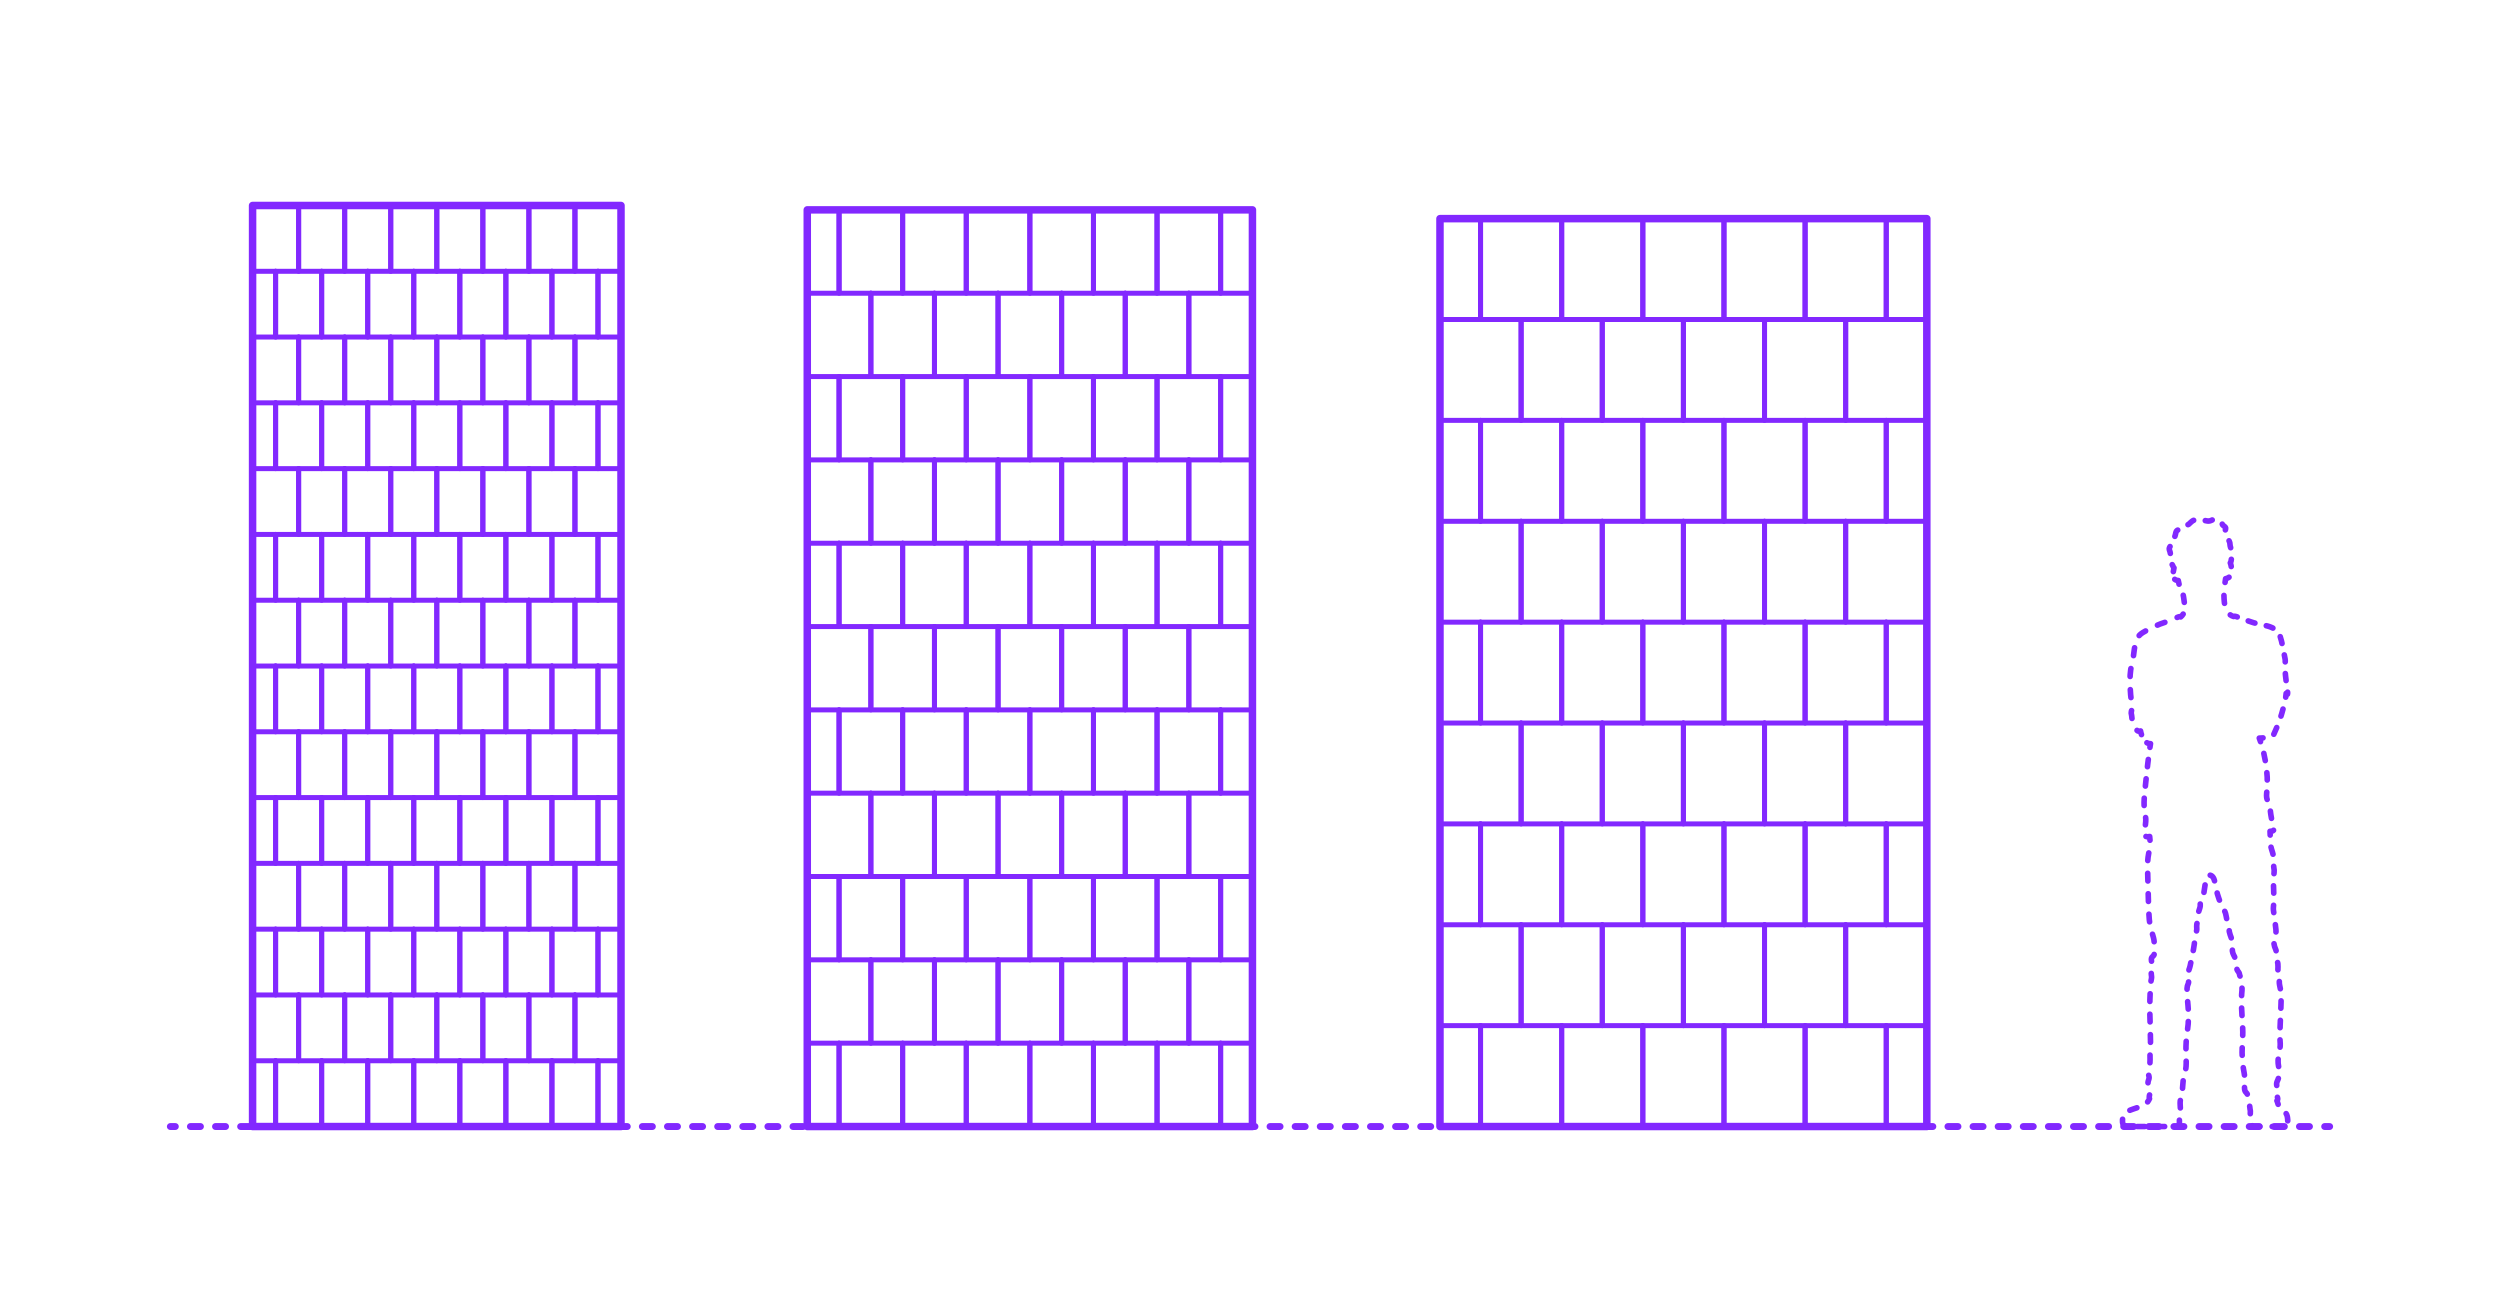 <?xml version="1.0" encoding="utf-8"?>
<!-- Generator: Adobe Illustrator 27.7.0, SVG Export Plug-In . SVG Version: 6.00 Build 0)  -->
<!DOCTYPE svg PUBLIC "-//W3C//DTD SVG 1.0//EN" "http://www.w3.org/TR/2001/REC-SVG-20010904/DTD/svg10.dtd">
<svg version="1.0" xmlns:x="http://ns.adobe.com/Extensibility/1.0/" xmlns:i="http://ns.adobe.com/AdobeIllustrator/10.0/" xmlns:graph="http://ns.adobe.com/Graphs/1.0/"
	 xmlns="http://www.w3.org/2000/svg" xmlns:xlink="http://www.w3.org/1999/xlink" xmlns:a="http://ns.adobe.com/AdobeSVGViewerExtensions/3.0/"
	 x="0px" y="0px" width="1000px" height="525px" viewBox="0 0 1000 525" enable-background="new 0 0 1000 525" xml:space="preserve"
	>
<g id="FILL-BACKGROUND">
	<rect x="0" fill="#FFFFFF" width="1000" height="525"/>
</g>
<g id="N-TEXT">
</g>
<g id="N-DIMENSIONS">
</g>
<g id="_x32_D_x24_AG-DIAGRAM">
	<g id="POLYLINE_00000154426343999699372630000016986714746810749873_">
		<g>
			<g>
				
					<line fill="none" stroke="#8228FF" stroke-width="2.75" stroke-linecap="round" stroke-linejoin="round" x1="68.136" y1="450.612" x2="70.136" y2="450.612"/>
				
					<line fill="none" stroke="#8228FF" stroke-width="2.75" stroke-linecap="round" stroke-linejoin="round" stroke-dasharray="4.017,6.026" x1="76.162" y1="450.612" x2="926.851" y2="450.612"/>
				
					<line fill="none" stroke="#8228FF" stroke-width="2.75" stroke-linecap="round" stroke-linejoin="round" x1="929.864" y1="450.612" x2="931.864" y2="450.612"/>
			</g>
		</g>
	</g>
</g>
<g id="_x32_D_x24_AG-DETAILS-DIAGRAM">
	<g id="POLYLINE_00000028288562031014798700000016944366891915720895_">
		<g>
			<g>
				<path fill="none" stroke="#8228FF" stroke-width="2.25" stroke-linecap="round" stroke-linejoin="round" d="M870.857,246.974
					c0.225-0.099,0.44-0.185,0.622-0.24c0.258-0.077,0.574-0.149,0.803,0.036c0.382-0.322,0.728-0.697,0.978-1.131"/>
				
					<path fill="none" stroke="#8228FF" stroke-width="2.25" stroke-linecap="round" stroke-linejoin="round" stroke-dasharray="2.871,4.785" d="
					M873.72,240.945c-0.01-0.086-0.019-0.172-0.029-0.258c-0.155-1.293-0.36-2.626-0.657-3.895
					c-0.216-0.281-0.405-0.578-0.572-0.886"/>
				<path fill="none" stroke="#8228FF" stroke-width="2.25" stroke-linecap="round" stroke-linejoin="round" d="M871.623,233.671
					c-0.126-0.486-0.229-0.979-0.322-1.466c-0.481-0.009-0.976-0.141-1.361-0.437c-0.013-0.01-0.026-0.021-0.039-0.031"/>
				<path fill="none" stroke="#8228FF" stroke-width="2.25" stroke-linecap="round" stroke-linejoin="round" d="M869.333,228.634
					c0.059-0.498,0.147-0.993,0.267-1.476c-0.227-0.172-0.323-0.51-0.435-0.762c-0.077-0.186-0.182-0.363-0.292-0.537"/>
				
					<path fill="none" stroke="#8228FF" stroke-width="2.25" stroke-linecap="round" stroke-linejoin="round" stroke-dasharray="2.857,4.762" d="
					M868.133,221.358c-0.01-0.387-0.188-0.777-0.301-1.136c-0.078-0.245-0.153-0.5-0.136-0.76c0.015-0.207,0.098-0.401,0.191-0.584
					c0.122-0.235,0.282-0.506,0.343-0.764c0.049-0.197,0.055-0.403,0.054-0.605c0-0.412-0.056-0.874,0.113-1.261
					c0.114-0.251,0.326-0.441,0.535-0.614c0.26-0.212,0.568-0.431,0.778-0.692c0.113-0.14,0.201-0.3,0.269-0.466
					c0.177-0.427,0.241-0.947,0.347-1.395c0.047-0.193,0.108-0.386,0.21-0.557c0.15-0.261,0.406-0.442,0.68-0.555
					c0.661-0.277,1.464-0.364,2.111-0.675c0.11-0.055,0.214-0.125,0.301-0.212c0.113-0.108,0.211-0.27,0.3-0.398
					c0.15-0.23,0.347-0.369,0.587-0.492c0.313-0.168,0.726-0.3,1.01-0.515c0.151-0.113,0.365-0.345,0.5-0.481
					c0.219-0.218,0.457-0.434,0.701-0.623c0.286-0.219,0.593-0.429,0.941-0.534c0.154-0.046,0.317-0.057,0.476-0.035
					c0.229,0.029,0.469,0.124,0.694,0.168c0.38,0.084,0.771-0.063,1.138-0.148c0.222-0.054,0.452-0.091,0.681-0.08
					c0.476,0.017,1.016,0.194,1.478,0.308c0.586,0.144,1.206,0.24,1.803,0.112c0.411-0.082,0.786-0.323,1.175-0.469
					c0.138-0.049,0.29-0.089,0.435-0.05c0.235,0.068,0.405,0.312,0.571,0.479c0.151,0.16,0.321,0.309,0.523,0.402
					c0.423,0.189,0.935,0.195,1.39,0.244c0.162,0.018,0.329,0.038,0.484,0.09c0.071,0.025,0.141,0.058,0.196,0.112
					c0.113,0.11,0.14,0.29,0.182,0.436c0.03,0.108,0.07,0.215,0.135,0.307c0.096,0.137,0.228,0.245,0.358,0.348
					c0.229,0.179,0.514,0.366,0.7,0.589c0.087,0.104,0.156,0.228,0.175,0.364c0.042,0.299-0.077,0.603-0.154,0.888
					c-0.037,0.14-0.074,0.285-0.062,0.431c0.01,0.117,0.054,0.229,0.114,0.328c0.146,0.234,0.359,0.457,0.506,0.69
					c0.259,0.403,0.508,0.848,0.555,1.333c0.019,0.196,0.01,0.41,0.048,0.604c0.03,0.155,0.092,0.303,0.159,0.445
					c0.179,0.373,0.422,0.762,0.5,1.174c0.079,0.392,0.067,0.838,0.137,1.231c0.084,0.509,0.348,1.145,0.519,1.633
					c0.119,0.337,0.219,0.687,0.237,1.046c0.006,0.107,0.005,0.221,0,0.341"/>
				<path fill="none" stroke="#8228FF" stroke-width="2.25" stroke-linecap="round" stroke-linejoin="round" d="M892.532,223.727
					c-0.054,0.503-0.123,1.018-0.414,1.43c0.154,0.404,0.289,0.828,0.344,1.257c0.009,0.064,0.017,0.128,0.024,0.192"/>
				<path fill="none" stroke="#8228FF" stroke-width="2.25" stroke-linecap="round" stroke-linejoin="round" d="M891.608,230.892
					c-0.056,0.04-0.114,0.078-0.172,0.115c-0.366,0.227-0.772,0.397-1.197,0.475c-0.054,0.495-0.122,0.994-0.222,1.485"/>
				
					<path fill="none" stroke="#8228FF" stroke-width="2.25" stroke-linecap="round" stroke-linejoin="round" stroke-dasharray="3.167,5.278" d="
					M889.575,238.175c0.023,0.993,0.073,1.978,0.181,2.902c0.115,0.957,0.347,1.913,0.762,2.785"/>
				<path fill="none" stroke="#8228FF" stroke-width="2.25" stroke-linecap="round" stroke-linejoin="round" d="M892.108,245.946
					c0.015,0.011,0.03,0.023,0.045,0.034c0.387,0.289,0.839,0.479,1.299,0.618c0.144-0.083,0.315-0.109,0.479-0.099
					c0.18,0.011,0.358,0.06,0.529,0.113c0.145,0.051,0.29,0.102,0.437,0.155"/>
				
					<path fill="none" stroke="#8228FF" stroke-width="2.25" stroke-linecap="round" stroke-linejoin="round" stroke-dasharray="2.808,4.681" d="
					M899.292,248.377c1.434,0.507,2.871,0.97,4.234,1.279l2.661,0.557c1.233,0.271,2.457,0.668,3.54,1.327
					c0.596,0.364,1.179,0.792,1.584,1.37c0.308,0.44,0.51,0.947,0.688,1.45c0.447,1.299,0.754,2.701,1.035,4.046
					c0.29,1.424,0.693,3.766,1.001,5.185c0.037,0.21,0.059,0.428,0.065,0.641c0.014,1.059-0.114,2.321-0.084,3.38
					c0.037,1.665,0.343,3.969,0.534,5.63c0.044,0.342,0.115,0.801,0.19,1.298"/>
				<path fill="none" stroke="#8228FF" stroke-width="2.25" stroke-linecap="round" stroke-linejoin="round" d="M915.039,276.862
					c0.011,0.148,0.018,0.284,0.019,0.404c-0.003,0.124-0.003,0.253-0.045,0.37l-0.002,0.005l-0.002,0.005l-0.002,0.005
					l-0.002,0.005l-0.002,0.004L915,277.663l-0.002,0.004l-0.002,0.004l-0.002,0.004l-0.002,0.004l-0.003,0.003l-0.002,0.003
					l-0.003,0.003l-0.003,0.003c-0.022,0.025-0.055,0.033-0.087,0.026c-0.029-0.006-0.056-0.019-0.081-0.034
					c-0.131-0.082-0.247-0.203-0.36-0.308c-0.034,0.494-0.093,0.99-0.17,1.485"/>
				
					<path fill="none" stroke="#8228FF" stroke-width="2.25" stroke-linecap="round" stroke-linejoin="round" stroke-dasharray="2.931,4.885" d="
					M913.205,283.625c-0.362,1.369-0.764,2.753-1.217,4.057c-0.722,2.042-1.621,4.213-2.531,6.181
					c-0.167,0.318-0.363,0.642-0.668,0.844c-0.156,0.103-0.334,0.167-0.516,0.208c-0.156,0.036-0.32,0.056-0.479,0.071
					c-0.044,0.003-0.092,0.006-0.145,0.01"/>
				<path fill="none" stroke="#8228FF" stroke-width="2.25" stroke-linecap="round" stroke-linejoin="round" d="M905.205,295.159
					c-0.62,0.04-1.183,0.074-1.494,0.088c0.171,0.469,0.335,0.94,0.493,1.415"/>
				
					<path fill="none" stroke="#8228FF" stroke-width="2.25" stroke-linecap="round" stroke-linejoin="round" stroke-dasharray="2.93,4.883" d="
					M905.53,301.361c0.504,2.156,0.875,4.343,1.113,6.536c0.209,1.938,0.331,3.945,0.286,5.895c-0.01,1.008-0.169,2.463-0.263,3.476
					c-0.047,0.596-0.086,1.21,0.01,1.803c0.062,0.387,0.204,0.761,0.366,1.117c0.238,0.512,0.52,1.085,0.663,1.63
					c0.306,1.092,0.465,2.885,0.626,4.021c0.169,1.247,0.467,2.598,0.774,3.892"/>
				<path fill="none" stroke="#8228FF" stroke-width="2.25" stroke-linecap="round" stroke-linejoin="round" d="M909.411,332.109
					c-0.002,0.002-0.003,0.005-0.005,0.007c-0.089,0.127-0.231,0.205-0.374,0.257c-0.325,0.114-0.677,0.137-1.018,0.149
					c0.025,0.492,0.051,1.001,0.057,1.504"/>
				
					<path fill="none" stroke="#8228FF" stroke-width="2.25" stroke-linecap="round" stroke-linejoin="round" stroke-dasharray="2.927,4.878" d="
					M908.406,338.873c0.073,0.308,0.154,0.614,0.242,0.914c0.224,0.764,0.525,1.587,0.678,2.365
					c0.326,1.492-0.025,3.148,0.169,4.652c0.051,0.4,0.15,0.892,0.173,1.289c0.02,0.314-0.003,0.641-0.036,0.954
					c-0.476,3.29-0.117,7.006-0.062,10.325c0.008,0.683-0.004,1.401-0.07,2.081c-0.078,0.809-0.219,1.755-0.137,2.563
					c0.055,0.633,0.234,1.455,0.331,2.085c0.135,0.87,0.551,4.679,0.654,5.578c0.046,0.503,0.086,1.025,0.024,1.528
					c-0.056,0.517-0.258,0.957-0.493,1.415c-0.154,0.313-0.282,0.646-0.336,0.993c-0.089,0.593-0.041,1.2,0.038,1.791
					c0.059,0.41,0.139,0.836,0.26,1.233c0.103,0.351,0.257,0.673,0.393,1.002c0.132,0.319,0.24,0.654,0.279,0.998
					c0.039,0.322,0.007,0.653-0.035,0.973c-0.064,0.501-0.197,1.087-0.135,1.59c0.03,0.231,0.118,0.452,0.224,0.658l0.239,0.451
					c0.381,0.752,0.402,1.626,0.391,2.453l-0.031,0.829c-0.008,0.369-0.007,0.749,0.099,1.105c0.083,0.295,0.297,0.593,0.459,0.852
					c0.149,0.238,0.271,0.502,0.288,0.786c0.037,0.711-0.24,1.478-0.287,2.195c-0.043,0.517,0.027,1.039,0.125,1.546
					c0.112,0.567,0.328,1.473,0.409,2.039c0.094,0.62,0.144,1.267,0.17,1.893c0.119,2.669-0.303,9.805-0.384,12.564
					c-0.069,2.228-0.144,4.642,0.047,6.865c0.042,0.643-0.022,1.295-0.133,1.928l-0.476,2.559c-0.254,1.494-0.378,3.041-0.059,4.535
					c0.171,0.888,0.457,1.937,0.416,2.841c-0.034,0.848-0.294,1.673-0.622,2.45c-0.249,0.578-0.586,1.218-0.577,1.861
					c0.003,0.763,0.335,1.614,0.513,2.351c0.048,0.196,0.095,0.395,0.125,0.596"/>
				<path fill="none" stroke="#8228FF" stroke-width="2.25" stroke-linecap="round" stroke-linejoin="round" d="M910.965,438.91
					l0.065,0.244c0.049,0.198,0.086,0.406,0.046,0.608c-0.042,0.208-0.157,0.399-0.31,0.545c0.07,0.14,0.123,0.297,0.174,0.445
					c0.095,0.294,0.198,0.64,0.316,0.972"/>
				
					<path fill="none" stroke="#8228FF" stroke-width="2.25" stroke-linecap="round" stroke-linejoin="round" stroke-dasharray="2.987,4.979" d="
					M914.453,445.455c0.077,0.118,0.147,0.24,0.208,0.368c0.181,0.381,0.27,0.8,0.331,1.215c0.079,0.566,0.118,1.15,0.108,1.72
					c-0.008,0.324-0.029,0.655-0.099,0.971c-0.038,0.165-0.088,0.331-0.182,0.473c-0.122,0.191-0.324,0.294-0.541,0.34
					c-0.233,0.051-0.479,0.059-0.717,0.065c-0.582-0.005-11.387,0.031-11.778-0.022c-0.246-0.022-0.509-0.054-0.712-0.206
					c-0.156-0.118-0.259-0.29-0.349-0.46c-0.281-0.558-0.421-1.178-0.514-1.792c-0.175-1.22-0.113-2.521-0.07-3.751
					c-0.134-0.506-0.141-1.073-0.223-1.589c-0.23-1.246-0.329-2.734-0.585-3.974c-0.067-0.307-0.146-0.62-0.264-0.911
					c-0.09-0.223-0.216-0.432-0.371-0.616c-0.185-0.224-0.427-0.428-0.573-0.682c-0.146-0.25-0.225-0.535-0.271-0.82
					c-0.086-0.545-0.058-1.113-0.022-1.661l0.115-1.425c0.036-0.523,0.037-1.059-0.01-1.582c-0.073-0.913-0.469-2.982-0.617-3.911
					c-0.336-2.045-0.479-4.149-0.489-6.22c-0.024-1.688,0.146-4.243,0.239-5.95c0.276-5.574-0.838-11.757-0.405-17.326
					c0.052-0.982,0.261-2.072,0.061-3.046c-0.079-0.434-0.219-1.068-0.247-1.502c-0.031-0.339,0.019-0.78,0.046-1.122
					c0.018-0.267,0.016-0.545-0.088-0.797c-0.141-0.358-0.42-0.677-0.532-1.047c-0.103-0.323-0.114-0.695-0.25-1.008
					c-0.154-0.342-0.45-0.63-0.64-0.951c-0.148-0.239-0.246-0.508-0.318-0.779c-0.204-0.764-0.257-1.87-0.342-2.661
					c-0.055-0.496-0.125-1.003-0.277-1.48c-0.135-0.438-0.424-0.949-0.634-1.358c-0.246-0.479-0.417-1-0.483-1.536
					c-0.091-0.622,0.01-1.442,0.051-2.07c0.028-0.437,0.032-0.884-0.027-1.318c-0.089-0.683-0.297-1.359-0.521-2.009
					c-0.238-0.695-0.611-1.595-0.731-2.314c-0.059-0.352-0.08-0.804-0.125-1.158c-0.043-0.359-0.123-0.731-0.207-1.083
					c-0.204-0.834-0.537-1.979-0.71-2.816c-0.127-0.601-0.299-1.68-0.468-2.266c-0.205-0.811-0.78-1.711-1.175-2.444
					c-0.557-1.045-1.015-2.178-1.419-3.29c-0.477-1.333-0.894-2.731-1.174-4.119c-0.248-1.153-0.46-2.99-0.923-4.063
					c-0.271-0.629-0.747-1.261-1.456-1.397c-0.342-0.066-0.73-0.032-1.012,0.188c-0.2,0.159-0.318,0.397-0.408,0.631
					c-0.189,0.508-0.296,1.062-0.4,1.593c-0.268,1.363-0.425,3.148-0.685,4.516c-0.109,0.538-0.297,1.064-0.564,1.544
					c-0.331,0.618-0.785,1.284-0.882,1.988c-0.088,0.601,0.019,1.267-0.037,1.87c-0.061,0.724-0.41,1.439-0.593,2.135
					c-0.073,0.271-0.118,0.552-0.127,0.832c-0.028,0.7,0.111,1.457-0.017,2.15c-0.131,0.735-0.507,1.458-0.636,2.194
					c-0.051,0.29-0.056,0.589-0.045,0.883c0.015,0.395,0.066,0.892,0.033,1.286c-0.022,0.275-0.085,0.548-0.16,0.814
					c-0.124,0.426-0.31,1.015-0.384,1.446c-0.146,0.732-0.344,2.724-0.44,3.492c-0.324,2.583-1.158,6.15-1.667,8.718
					c-0.062,0.285-0.137,0.578-0.235,0.853c-0.122,0.347-0.287,0.748-0.335,1.111c-0.063,0.397,0.061,0.803,0.077,1.199
					c0.013,0.267-0.056,0.473-0.186,0.703c-0.169,0.3-0.385,0.621-0.353,0.981c0.039,0.551,0.37,1.056,0.413,1.605
					c0.014,0.225-0.055,0.445-0.139,0.651c-0.125,0.294-0.258,0.607-0.335,0.914c-0.081,0.315-0.117,0.648-0.14,0.972
					c-0.128,2.646,0.4,6.234,0.518,8.891c0.094,1.789,0.072,3.626-0.076,5.412c-0.158,2.09-0.624,4.816-0.781,6.906
					c-0.098,1.31-0.112,2.706-0.095,4.02c0.025,1.514,0.174,4.454,0.043,5.946c-0.066,1.164-0.427,2.327-0.748,3.44
					c-0.74,2.561-0.401,5.409-1.057,7.985c-0.184,0.743-0.463,1.685-0.536,2.439c-0.057,0.526-0.042,1.072-0.016,1.599
					c0.057,1.149,0.217,2.521-0.021,3.651c-0.078,0.372-0.189,0.746-0.387,1.073c0.072,0.974,0.186,2.064,0.025,3.029
					c-0.037,0.184-0.093,0.37-0.205,0.523c-0.254,0.346-0.731,0.337-1.12,0.35l-17.61,0.002l-0.512-0.001
					c-0.322-0.004-0.68-0.01-1.001-0.036c-0.426-0.035-0.861-0.092-1.26-0.252c-0.259-0.104-0.505-0.262-0.666-0.494
					c-0.198-0.284-0.271-0.633-0.303-0.972c-0.043-0.559-0.009-1.131,0.065-1.687c0.065-0.437,0.18-0.875,0.394-1.264
					c0.146-0.269,0.344-0.508,0.571-0.712c0.315-0.283,0.68-0.508,1.055-0.702c1.143-0.597,3.217-1.203,4.443-1.648
					c0.513-0.191,1.042-0.38,1.546-0.613"/>
				<path fill="none" stroke="#8228FF" stroke-width="2.25" stroke-linecap="round" stroke-linejoin="round" d="M859.052,440.751
					c0.307-0.395,0.554-0.838,0.757-1.293c-0.072-0.149-0.101-0.316-0.11-0.48c-0.014-0.321,0.045-0.66,0.125-0.994"/>
				
					<path fill="none" stroke="#8228FF" stroke-width="2.25" stroke-linecap="round" stroke-linejoin="round" stroke-dasharray="3.067,5.111" d="
					M859.203,433.119c-0.001-0.08,0.002-0.161,0.01-0.242c0.064-0.588,0.387-1.135,0.434-1.726c0.017-0.231-0.021-0.463-0.074-0.687
					c-0.104-0.428-0.269-0.877-0.275-1.321c-0.015-0.617,0.253-1.403,0.397-2.001c0.533-2.01,0.243-4.412,0.315-6.473
					c0.052-1.216,0.193-2.844,0.188-4.051c0.037-1.207-0.233-9.928-0.262-11.335c-0.058-3.346,0.036-7.194,0.223-10.537
					c0.052-0.765,0.113-1.601,0.244-2.356c0.104-0.597,0.303-1.284,0.208-1.9l-0.072-0.557c-0.038-0.32-0.054-0.649,0.001-0.968
					c0.074-0.436,0.276-0.9,0.436-1.313c0.116-0.307,0.239-0.623,0.263-0.953c0.012-0.17-0.011-0.342-0.057-0.506
					c-0.102-0.359-0.295-0.714-0.41-1.069c-0.146-0.443-0.242-0.911-0.234-1.38c0.007-0.274,0.052-0.559,0.206-0.791
					c0.246-0.371,0.705-0.588,0.868-1.02c0.174-0.439,0.168-0.928,0.172-1.393c-0.025-1.335,0.019-3.178-0.199-4.487
					c-0.162-1.147-0.725-2.712-1.06-3.828c-0.431-1.402-0.666-2.879-0.806-4.337c-0.182-1.805-0.259-4.417-0.327-6.257
					c-0.032-2-0.422-14.296-0.351-16.008c0.021-0.901,0.073-1.848,0.189-2.741c0.149-1.188,0.448-2.53,0.635-3.713
					c0.029-0.172,0.054-0.345,0.075-0.519"/>
				<path fill="none" stroke="#8228FF" stroke-width="2.25" stroke-linecap="round" stroke-linejoin="round" d="M860,336.095
					c-0.027-0.5-0.073-0.999-0.129-1.494c-0.373,0.07-0.759,0.135-1.139,0.086c-0.117-0.015-0.235-0.047-0.341-0.1"/>
				
					<path fill="none" stroke="#8228FF" stroke-width="2.25" stroke-linecap="round" stroke-linejoin="round" stroke-dasharray="2.922,4.869" d="
					M858.155,329.932c0.009-0.07,0.018-0.139,0.026-0.206c0.089-0.697,0.159-1.418,0.13-2.121c-0.031-0.951-0.296-2.197-0.456-3.143
					c-0.403-2.34-0.204-4.783-0.009-7.137c0.512-4.906,1.078-10.724,1.786-15.968"/>
				<path fill="none" stroke="#8228FF" stroke-width="2.25" stroke-linecap="round" stroke-linejoin="round" d="M859.973,298.95
					c0.075-0.501,0.152-0.994,0.23-1.478c-0.375-0.008-0.757-0.055-1.105-0.201c-0.115-0.047-0.225-0.106-0.33-0.173"/>
				<path fill="none" stroke="#8228FF" stroke-width="2.25" stroke-linecap="round" stroke-linejoin="round" d="M856.596,293.839
					c-0.17-0.471-0.299-0.957-0.376-1.451c-0.369,0.078-0.811,0.174-1.156-0.027c-0.093-0.053-0.174-0.123-0.247-0.201"/>
				
					<path fill="none" stroke="#8228FF" stroke-width="2.25" stroke-linecap="round" stroke-linejoin="round" stroke-dasharray="3.173,5.288" d="
					M852.791,287.374c-0.027-0.135-0.044-0.271-0.056-0.408l-0.04-0.51c-0.021-0.392-0.173-0.801-0.213-1.19
					c-0.018-0.218,0.016-0.438,0.06-0.651c0.113-0.507,0.221-1.064,0.389-1.555c-0.166-0.734-0.283-1.514-0.369-2.261l-0.084-0.895
					c-0.203-1.113-0.274-2.951-0.361-4.099c-0.164-2.593-0.204-5.245,0.154-7.823c0.129-0.962,0.301-1.961,0.537-2.902
					c0.221-0.81,0.419-1.466,0.525-2.322c0.261-1.858,0.47-4.246,1.005-6.029c0.307-1.032,0.797-2.04,1.589-2.787
					c0.368-0.353,0.789-0.656,1.22-0.926c1.242-0.763,3.25-1.691,4.56-2.367c0.787-0.38,1.641-0.769,2.455-1.084
					c0.816-0.322,2.616-0.914,3.467-1.206c0.269-0.095,0.542-0.196,0.814-0.303"/>
			</g>
		</g>
	</g>
</g>
<g id="_x32_D_x24_AG-DETAILS">
</g>
<g id="_x32_D_x24_AG-BUILDINGS">
	<g id="POLYLINE_00000178164013888926054050000000791769187569663110_">
		
			<rect x="322.906" y="83.949" fill="none" stroke="#8228FF" stroke-width="2" stroke-linecap="round" stroke-linejoin="round" stroke-miterlimit="10" width="178.068" height="366.662"/>
	</g>
	<g id="POLYLINE_00000124846990049471598750000014958778899575997353_">
		
			<rect x="101.031" y="82.195" fill="none" stroke="#8228FF" stroke-width="2" stroke-linecap="round" stroke-linejoin="round" stroke-miterlimit="10" width="147.367" height="368.417"/>
	</g>
	<g id="POLYLINE_00000060711275236310135680000014113179163892918463_">
		
			<polyline fill="none" stroke="#8228FF" stroke-width="2" stroke-linecap="round" stroke-linejoin="round" stroke-miterlimit="10" points="
			608.446,369.911 608.446,410.261 575.99,410.261 575.99,369.911 		"/>
	</g>
	<g id="POLYLINE_00000155868794869223293970000001398600235227245956_">
		
			<polyline fill="none" stroke="#8228FF" stroke-width="2" stroke-linecap="round" stroke-linejoin="round" stroke-miterlimit="10" points="
			624.674,410.261 624.674,450.612 592.218,450.612 592.218,410.261 		"/>
	</g>
	<g id="POLYLINE_00000155854324400093496160000007112500972244903869_">
		
			<polyline fill="none" stroke="#8228FF" stroke-width="2" stroke-linecap="round" stroke-linejoin="round" stroke-miterlimit="10" points="
			640.902,369.911 640.902,410.261 608.446,410.261 608.446,369.911 		"/>
	</g>
	<g id="POLYLINE_00000178898374127835943490000014221418431024276362_">
		
			<polyline fill="none" stroke="#8228FF" stroke-width="2" stroke-linecap="round" stroke-linejoin="round" stroke-miterlimit="10" points="
			657.13,410.261 657.13,450.612 624.674,450.612 624.674,410.261 		"/>
	</g>
	<g id="POLYLINE_00000105416788737472874770000004455311981847470227_">
		
			<polyline fill="none" stroke="#8228FF" stroke-width="2" stroke-linecap="round" stroke-linejoin="round" stroke-miterlimit="10" points="
			673.358,369.911 673.358,410.261 640.902,410.261 640.902,369.911 		"/>
	</g>
	<g id="POLYLINE_00000088127196108900746720000005091665068623579802_">
		
			<polyline fill="none" stroke="#8228FF" stroke-width="2" stroke-linecap="round" stroke-linejoin="round" stroke-miterlimit="10" points="
			689.586,410.261 689.586,450.612 657.13,450.612 657.13,410.261 		"/>
	</g>
	<g id="POLYLINE_00000127010981399042074110000016112529524057934009_">
		
			<polyline fill="none" stroke="#8228FF" stroke-width="2" stroke-linecap="round" stroke-linejoin="round" stroke-miterlimit="10" points="
			705.813,369.911 705.813,410.261 673.358,410.261 673.358,369.911 		"/>
	</g>
	<g id="POLYLINE_00000108266906529549685730000012041455151826183341_">
		
			<polyline fill="none" stroke="#8228FF" stroke-width="2" stroke-linecap="round" stroke-linejoin="round" stroke-miterlimit="10" points="
			722.041,410.261 722.041,450.612 689.586,450.612 689.586,410.261 		"/>
	</g>
	<g id="POLYLINE_00000001652484725547395220000015407060995305284777_">
		
			<polyline fill="none" stroke="#8228FF" stroke-width="2" stroke-linecap="round" stroke-linejoin="round" stroke-miterlimit="10" points="
			738.269,369.911 738.269,410.261 705.813,410.261 705.813,369.911 		"/>
	</g>
	<g id="POLYLINE_00000020391579327530023000000010611658386896386990_">
		
			<polyline fill="none" stroke="#8228FF" stroke-width="2" stroke-linecap="round" stroke-linejoin="round" stroke-miterlimit="10" points="
			754.497,410.261 754.497,450.612 722.041,450.612 722.041,410.261 		"/>
	</g>
	<g id="POLYLINE_00000111896240680516970000000013580948318898404509_">
		
			<polyline fill="none" stroke="#8228FF" stroke-width="2" stroke-linecap="round" stroke-linejoin="round" stroke-miterlimit="10" points="
			770.725,369.911 770.725,410.261 738.269,410.261 738.269,369.911 		"/>
	</g>
	<g id="POLYLINE_00000048494486941938970040000009534655380133414300_">
		
			<polyline fill="none" stroke="#8228FF" stroke-width="2" stroke-linecap="round" stroke-linejoin="round" stroke-miterlimit="10" points="
			608.446,289.21 608.446,329.56 575.99,329.56 575.99,289.21 		"/>
	</g>
	<g id="POLYLINE_00000058563270644542911020000015724626734405503369_">
		
			<polyline fill="none" stroke="#8228FF" stroke-width="2" stroke-linecap="round" stroke-linejoin="round" stroke-miterlimit="10" points="
			624.674,329.56 624.674,369.911 592.218,369.911 592.218,329.56 		"/>
	</g>
	<g id="POLYLINE_00000106864305317975193070000017451469858323752885_">
		
			<polyline fill="none" stroke="#8228FF" stroke-width="2" stroke-linecap="round" stroke-linejoin="round" stroke-miterlimit="10" points="
			640.902,289.21 640.902,329.56 608.446,329.56 608.446,289.21 		"/>
	</g>
	<g id="POLYLINE_00000034775544897666220970000010092191613622563988_">
		
			<polyline fill="none" stroke="#8228FF" stroke-width="2" stroke-linecap="round" stroke-linejoin="round" stroke-miterlimit="10" points="
			657.13,329.56 657.13,369.911 624.674,369.911 624.674,329.56 		"/>
	</g>
	<g id="POLYLINE_00000171686782564578568990000008821245811060384958_">
		
			<polyline fill="none" stroke="#8228FF" stroke-width="2" stroke-linecap="round" stroke-linejoin="round" stroke-miterlimit="10" points="
			673.358,289.21 673.358,329.56 640.902,329.56 640.902,289.21 		"/>
	</g>
	<g id="POLYLINE_00000132785800791533584310000004438497106188078982_">
		
			<polyline fill="none" stroke="#8228FF" stroke-width="2" stroke-linecap="round" stroke-linejoin="round" stroke-miterlimit="10" points="
			689.586,329.56 689.586,369.911 657.13,369.911 657.13,329.56 		"/>
	</g>
	<g id="POLYLINE_00000016061098608880548730000008943601802085057712_">
		
			<polyline fill="none" stroke="#8228FF" stroke-width="2" stroke-linecap="round" stroke-linejoin="round" stroke-miterlimit="10" points="
			705.813,289.21 705.813,329.56 673.358,329.56 673.358,289.21 		"/>
	</g>
	<g id="POLYLINE_00000128450913883687834160000011474421015282318730_">
		
			<polyline fill="none" stroke="#8228FF" stroke-width="2" stroke-linecap="round" stroke-linejoin="round" stroke-miterlimit="10" points="
			722.041,329.56 722.041,369.911 689.586,369.911 689.586,329.56 		"/>
	</g>
	<g id="POLYLINE_00000153679704205297671540000012723219311328394401_">
		
			<polyline fill="none" stroke="#8228FF" stroke-width="2" stroke-linecap="round" stroke-linejoin="round" stroke-miterlimit="10" points="
			738.269,289.21 738.269,329.56 705.813,329.56 705.813,289.21 		"/>
	</g>
	<g id="POLYLINE_00000123408167506169086860000004294785714589984445_">
		
			<polyline fill="none" stroke="#8228FF" stroke-width="2" stroke-linecap="round" stroke-linejoin="round" stroke-miterlimit="10" points="
			754.497,329.56 754.497,369.911 722.041,369.911 722.041,329.56 		"/>
	</g>
	<g id="POLYLINE_00000066516024766214501360000000593491151723775880_">
		
			<polyline fill="none" stroke="#8228FF" stroke-width="2" stroke-linecap="round" stroke-linejoin="round" stroke-miterlimit="10" points="
			770.725,289.21 770.725,329.56 738.269,329.56 738.269,289.21 		"/>
	</g>
	<g id="POLYLINE_00000085240685146695293210000014578448703412332208_">
		
			<polyline fill="none" stroke="#8228FF" stroke-width="2" stroke-linecap="round" stroke-linejoin="round" stroke-miterlimit="10" points="
			608.446,208.509 608.446,248.86 575.99,248.86 575.99,208.509 		"/>
	</g>
	<g id="POLYLINE_00000081625690271928500260000008456999614255624861_">
		
			<polyline fill="none" stroke="#8228FF" stroke-width="2" stroke-linecap="round" stroke-linejoin="round" stroke-miterlimit="10" points="
			624.674,248.86 624.674,289.21 592.218,289.21 592.218,248.86 		"/>
	</g>
	<g id="POLYLINE_00000030476551836755832410000004470489016717137824_">
		
			<polyline fill="none" stroke="#8228FF" stroke-width="2" stroke-linecap="round" stroke-linejoin="round" stroke-miterlimit="10" points="
			640.902,208.509 640.902,248.86 608.446,248.86 608.446,208.509 		"/>
	</g>
	<g id="POLYLINE_00000006690129906455997440000001090020421394139305_">
		
			<polyline fill="none" stroke="#8228FF" stroke-width="2" stroke-linecap="round" stroke-linejoin="round" stroke-miterlimit="10" points="
			657.13,248.86 657.13,289.21 624.674,289.21 624.674,248.86 		"/>
	</g>
	<g id="POLYLINE_00000013900915924849520920000009161565428535641022_">
		
			<polyline fill="none" stroke="#8228FF" stroke-width="2" stroke-linecap="round" stroke-linejoin="round" stroke-miterlimit="10" points="
			673.358,208.509 673.358,248.86 640.902,248.86 640.902,208.509 		"/>
	</g>
	<g id="POLYLINE_00000071544110194197433150000018222231507735788196_">
		
			<polyline fill="none" stroke="#8228FF" stroke-width="2" stroke-linecap="round" stroke-linejoin="round" stroke-miterlimit="10" points="
			689.586,248.86 689.586,289.21 657.13,289.21 657.13,248.86 		"/>
	</g>
	<g id="POLYLINE_00000049188477975085509840000011684433341033518208_">
		
			<polyline fill="none" stroke="#8228FF" stroke-width="2" stroke-linecap="round" stroke-linejoin="round" stroke-miterlimit="10" points="
			705.813,208.509 705.813,248.86 673.358,248.86 673.358,208.509 		"/>
	</g>
	<g id="POLYLINE_00000132074501324587494370000005341202279171046024_">
		
			<polyline fill="none" stroke="#8228FF" stroke-width="2" stroke-linecap="round" stroke-linejoin="round" stroke-miterlimit="10" points="
			722.041,248.86 722.041,289.21 689.586,289.21 689.586,248.86 		"/>
	</g>
	<g id="POLYLINE_00000116233581478000803390000002247216499853308091_">
		
			<polyline fill="none" stroke="#8228FF" stroke-width="2" stroke-linecap="round" stroke-linejoin="round" stroke-miterlimit="10" points="
			738.269,208.509 738.269,248.86 705.813,248.86 705.813,208.509 		"/>
	</g>
	<g id="POLYLINE_00000143579365230725646540000000056868476125472668_">
		
			<polyline fill="none" stroke="#8228FF" stroke-width="2" stroke-linecap="round" stroke-linejoin="round" stroke-miterlimit="10" points="
			754.497,248.86 754.497,289.21 722.041,289.21 722.041,248.86 		"/>
	</g>
	<g id="POLYLINE_00000095306392363411094470000017101477038228158900_">
		
			<polyline fill="none" stroke="#8228FF" stroke-width="2" stroke-linecap="round" stroke-linejoin="round" stroke-miterlimit="10" points="
			770.725,208.509 770.725,248.86 738.269,248.86 738.269,208.509 		"/>
	</g>
	<g id="POLYLINE_00000142153136174228316470000000113869366859586708_">
		
			<polyline fill="none" stroke="#8228FF" stroke-width="2" stroke-linecap="round" stroke-linejoin="round" stroke-miterlimit="10" points="
			608.446,127.808 608.446,168.159 575.99,168.159 575.99,127.808 		"/>
	</g>
	<g id="POLYLINE_00000139281273124248478770000017960161168467121284_">
		
			<polyline fill="none" stroke="#8228FF" stroke-width="2" stroke-linecap="round" stroke-linejoin="round" stroke-miterlimit="10" points="
			624.674,168.159 624.674,208.509 592.218,208.509 592.218,168.159 		"/>
	</g>
	<g id="POLYLINE_00000080889023836903126860000013072105560346942132_">
		
			<polyline fill="none" stroke="#8228FF" stroke-width="2" stroke-linecap="round" stroke-linejoin="round" stroke-miterlimit="10" points="
			640.902,127.808 640.902,168.159 608.446,168.159 608.446,127.808 		"/>
	</g>
	<g id="POLYLINE_00000169532253604113905450000009252972244243336105_">
		
			<polyline fill="none" stroke="#8228FF" stroke-width="2" stroke-linecap="round" stroke-linejoin="round" stroke-miterlimit="10" points="
			657.13,168.159 657.13,208.509 624.674,208.509 624.674,168.159 		"/>
	</g>
	<g id="POLYLINE_00000091007190981172891500000005380147976421231789_">
		
			<polyline fill="none" stroke="#8228FF" stroke-width="2" stroke-linecap="round" stroke-linejoin="round" stroke-miterlimit="10" points="
			673.358,127.808 673.358,168.159 640.902,168.159 640.902,127.808 		"/>
	</g>
	<g id="POLYLINE_00000018222442119803347970000016034091080069126037_">
		
			<polyline fill="none" stroke="#8228FF" stroke-width="2" stroke-linecap="round" stroke-linejoin="round" stroke-miterlimit="10" points="
			689.586,168.159 689.586,208.509 657.13,208.509 657.13,168.159 		"/>
	</g>
	<g id="POLYLINE_00000168106190483736029160000008735861124159920530_">
		
			<polyline fill="none" stroke="#8228FF" stroke-width="2" stroke-linecap="round" stroke-linejoin="round" stroke-miterlimit="10" points="
			705.813,127.808 705.813,168.159 673.358,168.159 673.358,127.808 		"/>
	</g>
	<g id="POLYLINE_00000174567996536700884100000011476140240861093788_">
		
			<polyline fill="none" stroke="#8228FF" stroke-width="2" stroke-linecap="round" stroke-linejoin="round" stroke-miterlimit="10" points="
			722.041,168.159 722.041,208.509 689.586,208.509 689.586,168.159 		"/>
	</g>
	<g id="POLYLINE_00000178889460591818373940000002312972244514028212_">
		
			<polyline fill="none" stroke="#8228FF" stroke-width="2" stroke-linecap="round" stroke-linejoin="round" stroke-miterlimit="10" points="
			738.269,127.808 738.269,168.159 705.813,168.159 705.813,127.808 		"/>
	</g>
	<g id="POLYLINE_00000039845409400609806010000012697024802239818147_">
		
			<polyline fill="none" stroke="#8228FF" stroke-width="2" stroke-linecap="round" stroke-linejoin="round" stroke-miterlimit="10" points="
			754.497,168.159 754.497,208.509 722.041,208.509 722.041,168.159 		"/>
	</g>
	<g id="POLYLINE_00000155131612346768527280000002913310142904100796_">
		
			<polyline fill="none" stroke="#8228FF" stroke-width="2" stroke-linecap="round" stroke-linejoin="round" stroke-miterlimit="10" points="
			770.725,127.808 770.725,168.159 738.269,168.159 738.269,127.808 		"/>
	</g>
	<g id="POLYLINE_00000128462841579927586060000002774853181136415901_">
		
			<polyline fill="none" stroke="#8228FF" stroke-width="2" stroke-linecap="round" stroke-linejoin="round" stroke-miterlimit="10" points="
			624.674,87.458 624.674,127.808 592.218,127.808 592.218,87.458 		"/>
	</g>
	<g id="POLYLINE_00000084503260090213346410000012096091143179445673_">
		
			<polyline fill="none" stroke="#8228FF" stroke-width="2" stroke-linecap="round" stroke-linejoin="round" stroke-miterlimit="10" points="
			657.13,87.458 657.13,127.808 624.674,127.808 624.674,87.458 		"/>
	</g>
	<g id="POLYLINE_00000121957770608568958350000012474954413012034234_">
		
			<polyline fill="none" stroke="#8228FF" stroke-width="2" stroke-linecap="round" stroke-linejoin="round" stroke-miterlimit="10" points="
			689.586,87.458 689.586,127.808 657.13,127.808 657.13,87.458 		"/>
	</g>
	<g id="POLYLINE_00000129184323255886422080000014966696485768528570_">
		
			<polyline fill="none" stroke="#8228FF" stroke-width="2" stroke-linecap="round" stroke-linejoin="round" stroke-miterlimit="10" points="
			722.041,87.458 722.041,127.808 689.586,127.808 689.586,87.458 		"/>
	</g>
	<g id="POLYLINE_00000023268308150841700500000004428158841552640136_">
		
			<polyline fill="none" stroke="#8228FF" stroke-width="2" stroke-linecap="round" stroke-linejoin="round" stroke-miterlimit="10" points="
			754.497,87.458 754.497,127.808 722.041,127.808 722.041,87.458 		"/>
	</g>
	<g id="POLYLINE_00000157283354568917057760000010645213458063718789_">
		
			<rect x="575.99" y="87.458" fill="none" stroke="#8228FF" stroke-width="2" stroke-linecap="round" stroke-linejoin="round" stroke-miterlimit="10" width="194.735" height="363.154"/>
	</g>
	<g id="POLYLINE_00000008855555651784484420000018032714552544044672_">
		
			<polyline fill="none" stroke="#8228FF" stroke-width="2" stroke-linecap="round" stroke-linejoin="round" stroke-miterlimit="10" points="
			770.725,450.612 754.497,450.612 754.497,410.261 		"/>
	</g>
	<g id="POLYLINE_00000021100927694614773760000008039366820060759961_">
		
			<polyline fill="none" stroke="#8228FF" stroke-width="2" stroke-linecap="round" stroke-linejoin="round" stroke-miterlimit="10" points="
			770.725,369.911 754.497,369.911 754.497,329.56 		"/>
	</g>
	<g id="POLYLINE_00000141451587920569768480000014089065273575376825_">
		
			<polyline fill="none" stroke="#8228FF" stroke-width="2" stroke-linecap="round" stroke-linejoin="round" stroke-miterlimit="10" points="
			770.725,289.21 754.497,289.21 754.497,248.86 		"/>
	</g>
	<g id="POLYLINE_00000163041953278084471060000011447452718130035900_">
		
			<polyline fill="none" stroke="#8228FF" stroke-width="2" stroke-linecap="round" stroke-linejoin="round" stroke-miterlimit="10" points="
			770.725,208.509 754.497,208.509 754.497,168.159 		"/>
	</g>
	<g id="POLYLINE_00000183961961645035261940000017966686572650259368_">
		
			<polyline fill="none" stroke="#8228FF" stroke-width="2" stroke-linecap="round" stroke-linejoin="round" stroke-miterlimit="10" points="
			770.725,127.808 754.497,127.808 754.497,87.458 		"/>
	</g>
	<g id="POLYLINE_00000002365503512330689670000007791666380560753336_">
		
			<polyline fill="none" stroke="#8228FF" stroke-width="2" stroke-linecap="round" stroke-linejoin="round" stroke-miterlimit="10" points="
			592.218,410.261 592.218,450.612 575.99,450.612 		"/>
	</g>
	<g id="POLYLINE_00000057120278638578322200000010187240505738520767_">
		
			<polyline fill="none" stroke="#8228FF" stroke-width="2" stroke-linecap="round" stroke-linejoin="round" stroke-miterlimit="10" points="
			592.218,329.56 592.218,369.911 575.99,369.911 		"/>
	</g>
	<g id="POLYLINE_00000075158146837294806330000003734600800003598007_">
		
			<polyline fill="none" stroke="#8228FF" stroke-width="2" stroke-linecap="round" stroke-linejoin="round" stroke-miterlimit="10" points="
			592.218,248.86 592.218,289.21 575.99,289.21 		"/>
	</g>
	<g id="POLYLINE_00000167364947159250683470000010471808282230312068_">
		
			<polyline fill="none" stroke="#8228FF" stroke-width="2" stroke-linecap="round" stroke-linejoin="round" stroke-miterlimit="10" points="
			592.218,168.159 592.218,208.509 575.99,208.509 		"/>
	</g>
	<g id="POLYLINE_00000079486711108983909670000006035359739064488890_">
		
			<polyline fill="none" stroke="#8228FF" stroke-width="2" stroke-linecap="round" stroke-linejoin="round" stroke-miterlimit="10" points="
			592.218,87.458 592.218,127.808 575.99,127.808 		"/>
	</g>
	<g id="POLYLINE_00000103256120320332008630000004210684594962972595_">
		
			<polyline fill="none" stroke="#8228FF" stroke-width="2" stroke-linecap="round" stroke-linejoin="round" stroke-miterlimit="10" points="
			348.344,383.946 348.344,417.279 322.906,417.279 322.906,383.946 		"/>
	</g>
	<g id="POLYLINE_00000158716132675551275490000003957399848905058475_">
		
			<polyline fill="none" stroke="#8228FF" stroke-width="2" stroke-linecap="round" stroke-linejoin="round" stroke-miterlimit="10" points="
			361.064,417.279 361.064,450.612 335.625,450.612 335.625,417.279 		"/>
	</g>
	<g id="POLYLINE_00000088094176450768066540000009424668030892710825_">
		
			<polyline fill="none" stroke="#8228FF" stroke-width="2" stroke-linecap="round" stroke-linejoin="round" stroke-miterlimit="10" points="
			373.783,383.946 373.783,417.279 348.344,417.279 348.344,383.946 		"/>
	</g>
	<g id="POLYLINE_00000150084054228676735730000001513219261166503343_">
		
			<polyline fill="none" stroke="#8228FF" stroke-width="2" stroke-linecap="round" stroke-linejoin="round" stroke-miterlimit="10" points="
			386.502,417.279 386.502,450.612 361.064,450.612 361.064,417.279 		"/>
	</g>
	<g id="POLYLINE_00000058591451855617812710000013874405617279470743_">
		
			<polyline fill="none" stroke="#8228FF" stroke-width="2" stroke-linecap="round" stroke-linejoin="round" stroke-miterlimit="10" points="
			399.221,383.946 399.221,417.279 373.783,417.279 373.783,383.946 		"/>
	</g>
	<g id="POLYLINE_00000048502022008832965510000007356894718373097615_">
		
			<polyline fill="none" stroke="#8228FF" stroke-width="2" stroke-linecap="round" stroke-linejoin="round" stroke-miterlimit="10" points="
			411.94,417.279 411.94,450.612 386.502,450.612 386.502,417.279 		"/>
	</g>
	<g id="POLYLINE_00000096034126741136110760000011697931556858804111_">
		
			<polyline fill="none" stroke="#8228FF" stroke-width="2" stroke-linecap="round" stroke-linejoin="round" stroke-miterlimit="10" points="
			424.659,383.946 424.659,417.279 399.221,417.279 399.221,383.946 		"/>
	</g>
	<g id="POLYLINE_00000165950389341099710720000016348576987813513373_">
		
			<polyline fill="none" stroke="#8228FF" stroke-width="2" stroke-linecap="round" stroke-linejoin="round" stroke-miterlimit="10" points="
			437.379,417.279 437.379,450.612 411.94,450.612 411.94,417.279 		"/>
	</g>
	<g id="POLYLINE_00000179626757994907308830000006863991154661071242_">
		
			<polyline fill="none" stroke="#8228FF" stroke-width="2" stroke-linecap="round" stroke-linejoin="round" stroke-miterlimit="10" points="
			450.098,383.946 450.098,417.279 424.659,417.279 424.659,383.946 		"/>
	</g>
	<g id="POLYLINE_00000067201315045073254150000007452003126307488912_">
		
			<polyline fill="none" stroke="#8228FF" stroke-width="2" stroke-linecap="round" stroke-linejoin="round" stroke-miterlimit="10" points="
			462.817,417.279 462.817,450.612 437.379,450.612 437.379,417.279 		"/>
	</g>
	<g id="POLYLINE_00000183238974660160832520000008128494491876795563_">
		
			<polyline fill="none" stroke="#8228FF" stroke-width="2" stroke-linecap="round" stroke-linejoin="round" stroke-miterlimit="10" points="
			475.536,383.946 475.536,417.279 450.098,417.279 450.098,383.946 		"/>
	</g>
	<g id="POLYLINE_00000011752762511496137470000013768603262212918682_">
		
			<polyline fill="none" stroke="#8228FF" stroke-width="2" stroke-linecap="round" stroke-linejoin="round" stroke-miterlimit="10" points="
			488.255,417.279 488.255,450.612 462.817,450.612 462.817,417.279 		"/>
	</g>
	<g id="POLYLINE_00000136406913638554528820000016640363213495441835_">
		
			<polyline fill="none" stroke="#8228FF" stroke-width="2" stroke-linecap="round" stroke-linejoin="round" stroke-miterlimit="10" points="
			500.974,383.946 500.974,417.279 475.536,417.279 475.536,383.946 		"/>
	</g>
	<g id="POLYLINE_00000020378050336352133360000005672943833491195027_">
		
			<polyline fill="none" stroke="#8228FF" stroke-width="2" stroke-linecap="round" stroke-linejoin="round" stroke-miterlimit="10" points="
			348.344,317.28 348.344,350.613 322.906,350.613 322.906,317.28 		"/>
	</g>
	<g id="POLYLINE_00000168820792898641124090000012368293830503564938_">
		
			<polyline fill="none" stroke="#8228FF" stroke-width="2" stroke-linecap="round" stroke-linejoin="round" stroke-miterlimit="10" points="
			361.064,350.613 361.064,383.946 335.625,383.946 335.625,350.613 		"/>
	</g>
	<g id="POLYLINE_00000132780194648556715740000001045986317115645319_">
		
			<polyline fill="none" stroke="#8228FF" stroke-width="2" stroke-linecap="round" stroke-linejoin="round" stroke-miterlimit="10" points="
			373.783,317.28 373.783,350.613 348.344,350.613 348.344,317.28 		"/>
	</g>
	<g id="POLYLINE_00000146487212365426003550000010247539700795963522_">
		
			<polyline fill="none" stroke="#8228FF" stroke-width="2" stroke-linecap="round" stroke-linejoin="round" stroke-miterlimit="10" points="
			386.502,350.613 386.502,383.946 361.064,383.946 361.064,350.613 		"/>
	</g>
	<g id="POLYLINE_00000145749307907217056250000015647371541434446507_">
		
			<polyline fill="none" stroke="#8228FF" stroke-width="2" stroke-linecap="round" stroke-linejoin="round" stroke-miterlimit="10" points="
			399.221,317.28 399.221,350.613 373.783,350.613 373.783,317.28 		"/>
	</g>
	<g id="POLYLINE_00000054265462839366478080000000239811678055305374_">
		
			<polyline fill="none" stroke="#8228FF" stroke-width="2" stroke-linecap="round" stroke-linejoin="round" stroke-miterlimit="10" points="
			411.94,350.613 411.94,383.946 386.502,383.946 386.502,350.613 		"/>
	</g>
	<g id="POLYLINE_00000148650814400920143450000008114831772280229267_">
		
			<polyline fill="none" stroke="#8228FF" stroke-width="2" stroke-linecap="round" stroke-linejoin="round" stroke-miterlimit="10" points="
			424.659,317.28 424.659,350.613 399.221,350.613 399.221,317.28 		"/>
	</g>
	<g id="POLYLINE_00000163763502038355342770000010204349883948182944_">
		
			<polyline fill="none" stroke="#8228FF" stroke-width="2" stroke-linecap="round" stroke-linejoin="round" stroke-miterlimit="10" points="
			437.379,350.613 437.379,383.946 411.94,383.946 411.94,350.613 		"/>
	</g>
	<g id="POLYLINE_00000058574002728318026680000000208451988927038652_">
		
			<polyline fill="none" stroke="#8228FF" stroke-width="2" stroke-linecap="round" stroke-linejoin="round" stroke-miterlimit="10" points="
			450.098,317.28 450.098,350.613 424.659,350.613 424.659,317.28 		"/>
	</g>
	<g id="POLYLINE_00000111875996737844034020000009872417365700802436_">
		
			<polyline fill="none" stroke="#8228FF" stroke-width="2" stroke-linecap="round" stroke-linejoin="round" stroke-miterlimit="10" points="
			462.817,350.613 462.817,383.946 437.379,383.946 437.379,350.613 		"/>
	</g>
	<g id="POLYLINE_00000036237458805087970270000011794404852873474219_">
		
			<polyline fill="none" stroke="#8228FF" stroke-width="2" stroke-linecap="round" stroke-linejoin="round" stroke-miterlimit="10" points="
			475.536,317.28 475.536,350.613 450.098,350.613 450.098,317.28 		"/>
	</g>
	<g id="POLYLINE_00000106123577661175346910000000829669226169626021_">
		
			<polyline fill="none" stroke="#8228FF" stroke-width="2" stroke-linecap="round" stroke-linejoin="round" stroke-miterlimit="10" points="
			488.255,350.613 488.255,383.946 462.817,383.946 462.817,350.613 		"/>
	</g>
	<g id="POLYLINE_00000062902866619229991000000007897012208283919243_">
		
			<polyline fill="none" stroke="#8228FF" stroke-width="2" stroke-linecap="round" stroke-linejoin="round" stroke-miterlimit="10" points="
			500.974,317.28 500.974,350.613 475.536,350.613 475.536,317.28 		"/>
	</g>
	<g id="POLYLINE_00000104680735174084443630000005542210477051921556_">
		
			<polyline fill="none" stroke="#8228FF" stroke-width="2" stroke-linecap="round" stroke-linejoin="round" stroke-miterlimit="10" points="
			348.344,250.614 348.344,283.947 322.906,283.947 322.906,250.614 		"/>
	</g>
	<g id="POLYLINE_00000039855079785927213370000017612709120784904111_">
		
			<polyline fill="none" stroke="#8228FF" stroke-width="2" stroke-linecap="round" stroke-linejoin="round" stroke-miterlimit="10" points="
			361.064,283.947 361.064,317.28 335.625,317.28 335.625,283.947 		"/>
	</g>
	<g id="POLYLINE_00000143575203634730453910000012729560008904647298_">
		
			<polyline fill="none" stroke="#8228FF" stroke-width="2" stroke-linecap="round" stroke-linejoin="round" stroke-miterlimit="10" points="
			373.783,250.614 373.783,283.947 348.344,283.947 348.344,250.614 		"/>
	</g>
	<g id="POLYLINE_00000072980230341425838100000014774209398875865753_">
		
			<polyline fill="none" stroke="#8228FF" stroke-width="2" stroke-linecap="round" stroke-linejoin="round" stroke-miterlimit="10" points="
			386.502,283.947 386.502,317.28 361.064,317.28 361.064,283.947 		"/>
	</g>
	<g id="POLYLINE_00000075852895186758652900000007454133135715863692_">
		
			<polyline fill="none" stroke="#8228FF" stroke-width="2" stroke-linecap="round" stroke-linejoin="round" stroke-miterlimit="10" points="
			399.221,250.614 399.221,283.947 373.783,283.947 373.783,250.614 		"/>
	</g>
	<g id="POLYLINE_00000049926016395427651000000002921534680251321247_">
		
			<polyline fill="none" stroke="#8228FF" stroke-width="2" stroke-linecap="round" stroke-linejoin="round" stroke-miterlimit="10" points="
			411.94,283.947 411.94,317.28 386.502,317.28 386.502,283.947 		"/>
	</g>
	<g id="POLYLINE_00000165942417557125290520000012242325730105955744_">
		
			<polyline fill="none" stroke="#8228FF" stroke-width="2" stroke-linecap="round" stroke-linejoin="round" stroke-miterlimit="10" points="
			424.659,250.614 424.659,283.947 399.221,283.947 399.221,250.614 		"/>
	</g>
	<g id="POLYLINE_00000083086780219345535850000009940802922908967845_">
		
			<polyline fill="none" stroke="#8228FF" stroke-width="2" stroke-linecap="round" stroke-linejoin="round" stroke-miterlimit="10" points="
			437.379,283.947 437.379,317.28 411.94,317.28 411.94,283.947 		"/>
	</g>
	<g id="POLYLINE_00000075137850998176111280000000922833382152803515_">
		
			<polyline fill="none" stroke="#8228FF" stroke-width="2" stroke-linecap="round" stroke-linejoin="round" stroke-miterlimit="10" points="
			450.098,250.614 450.098,283.947 424.659,283.947 424.659,250.614 		"/>
	</g>
	<g id="POLYLINE_00000010285428178356816140000004207455483710150836_">
		
			<polyline fill="none" stroke="#8228FF" stroke-width="2" stroke-linecap="round" stroke-linejoin="round" stroke-miterlimit="10" points="
			462.817,283.947 462.817,317.28 437.379,317.28 437.379,283.947 		"/>
	</g>
	<g id="POLYLINE_00000176026966495640964220000008895478779204137860_">
		
			<polyline fill="none" stroke="#8228FF" stroke-width="2" stroke-linecap="round" stroke-linejoin="round" stroke-miterlimit="10" points="
			475.536,250.614 475.536,283.947 450.098,283.947 450.098,250.614 		"/>
	</g>
	<g id="POLYLINE_00000114057963752961763800000010053186744044250800_">
		
			<polyline fill="none" stroke="#8228FF" stroke-width="2" stroke-linecap="round" stroke-linejoin="round" stroke-miterlimit="10" points="
			488.255,283.947 488.255,317.28 462.817,317.28 462.817,283.947 		"/>
	</g>
	<g id="POLYLINE_00000102523826775373236690000009635512217563512974_">
		
			<polyline fill="none" stroke="#8228FF" stroke-width="2" stroke-linecap="round" stroke-linejoin="round" stroke-miterlimit="10" points="
			500.974,250.614 500.974,283.947 475.536,283.947 475.536,250.614 		"/>
	</g>
	<g id="POLYLINE_00000144300239072078174930000013930810456550016433_">
		
			<polyline fill="none" stroke="#8228FF" stroke-width="2" stroke-linecap="round" stroke-linejoin="round" stroke-miterlimit="10" points="
			348.344,183.948 348.344,217.281 322.906,217.281 322.906,183.948 		"/>
	</g>
	<g id="POLYLINE_00000115493481310816301020000004857551741871480241_">
		
			<polyline fill="none" stroke="#8228FF" stroke-width="2" stroke-linecap="round" stroke-linejoin="round" stroke-miterlimit="10" points="
			361.064,217.281 361.064,250.614 335.625,250.614 335.625,217.281 		"/>
	</g>
	<g id="POLYLINE_00000129900917408386685260000012420543312208630436_">
		
			<polyline fill="none" stroke="#8228FF" stroke-width="2" stroke-linecap="round" stroke-linejoin="round" stroke-miterlimit="10" points="
			373.783,183.948 373.783,217.281 348.344,217.281 348.344,183.948 		"/>
	</g>
	<g id="POLYLINE_00000178187803366182710290000002252265457790245033_">
		
			<polyline fill="none" stroke="#8228FF" stroke-width="2" stroke-linecap="round" stroke-linejoin="round" stroke-miterlimit="10" points="
			386.502,217.281 386.502,250.614 361.064,250.614 361.064,217.281 		"/>
	</g>
	<g id="POLYLINE_00000037659553842416385260000009257898106104630913_">
		
			<polyline fill="none" stroke="#8228FF" stroke-width="2" stroke-linecap="round" stroke-linejoin="round" stroke-miterlimit="10" points="
			399.221,183.948 399.221,217.281 373.783,217.281 373.783,183.948 		"/>
	</g>
	<g id="POLYLINE_00000126310664719550552700000005366920296453639813_">
		
			<polyline fill="none" stroke="#8228FF" stroke-width="2" stroke-linecap="round" stroke-linejoin="round" stroke-miterlimit="10" points="
			411.94,217.281 411.94,250.614 386.502,250.614 386.502,217.281 		"/>
	</g>
	<g id="POLYLINE_00000013190828505294405750000003276767048938673586_">
		
			<polyline fill="none" stroke="#8228FF" stroke-width="2" stroke-linecap="round" stroke-linejoin="round" stroke-miterlimit="10" points="
			424.659,183.948 424.659,217.281 399.221,217.281 399.221,183.948 		"/>
	</g>
	<g id="POLYLINE_00000145019942711377780060000018093586237685237424_">
		
			<polyline fill="none" stroke="#8228FF" stroke-width="2" stroke-linecap="round" stroke-linejoin="round" stroke-miterlimit="10" points="
			437.379,217.281 437.379,250.614 411.94,250.614 411.94,217.281 		"/>
	</g>
	<g id="POLYLINE_00000165209050486538953120000016159353299507334021_">
		
			<polyline fill="none" stroke="#8228FF" stroke-width="2" stroke-linecap="round" stroke-linejoin="round" stroke-miterlimit="10" points="
			450.098,183.948 450.098,217.281 424.659,217.281 424.659,183.948 		"/>
	</g>
	<g id="POLYLINE_00000155121341925441231920000014784604379127381695_">
		
			<polyline fill="none" stroke="#8228FF" stroke-width="2" stroke-linecap="round" stroke-linejoin="round" stroke-miterlimit="10" points="
			462.817,217.281 462.817,250.614 437.379,250.614 437.379,217.281 		"/>
	</g>
	<g id="POLYLINE_00000118354617842889120550000015461345055216171947_">
		
			<polyline fill="none" stroke="#8228FF" stroke-width="2" stroke-linecap="round" stroke-linejoin="round" stroke-miterlimit="10" points="
			475.536,183.948 475.536,217.281 450.098,217.281 450.098,183.948 		"/>
	</g>
	<g id="POLYLINE_00000144331812203913437360000010814576808999417217_">
		
			<polyline fill="none" stroke="#8228FF" stroke-width="2" stroke-linecap="round" stroke-linejoin="round" stroke-miterlimit="10" points="
			488.255,217.281 488.255,250.614 462.817,250.614 462.817,217.281 		"/>
	</g>
	<g id="POLYLINE_00000144334159604713571890000015601466867531665062_">
		
			<polyline fill="none" stroke="#8228FF" stroke-width="2" stroke-linecap="round" stroke-linejoin="round" stroke-miterlimit="10" points="
			500.974,183.948 500.974,217.281 475.536,217.281 475.536,183.948 		"/>
	</g>
	<g id="POLYLINE_00000015313673597223209730000001061187380456386484_">
		
			<polyline fill="none" stroke="#8228FF" stroke-width="2" stroke-linecap="round" stroke-linejoin="round" stroke-miterlimit="10" points="
			348.344,117.282 348.344,150.615 322.906,150.615 322.906,117.282 		"/>
	</g>
	<g id="POLYLINE_00000054267623759000495100000009842621670387588523_">
		
			<polyline fill="none" stroke="#8228FF" stroke-width="2" stroke-linecap="round" stroke-linejoin="round" stroke-miterlimit="10" points="
			361.064,150.615 361.064,183.948 335.625,183.948 335.625,150.615 		"/>
	</g>
	<g id="POLYLINE_00000124163726361427293200000017199869798708351653_">
		
			<polyline fill="none" stroke="#8228FF" stroke-width="2" stroke-linecap="round" stroke-linejoin="round" stroke-miterlimit="10" points="
			373.783,117.282 373.783,150.615 348.344,150.615 348.344,117.282 		"/>
	</g>
	<g id="POLYLINE_00000092413929464365392510000000851644830548964017_">
		
			<polyline fill="none" stroke="#8228FF" stroke-width="2" stroke-linecap="round" stroke-linejoin="round" stroke-miterlimit="10" points="
			386.502,150.615 386.502,183.948 361.064,183.948 361.064,150.615 		"/>
	</g>
	<g id="POLYLINE_00000039112679860443900640000006954352124758442939_">
		
			<polyline fill="none" stroke="#8228FF" stroke-width="2" stroke-linecap="round" stroke-linejoin="round" stroke-miterlimit="10" points="
			399.221,117.282 399.221,150.615 373.783,150.615 373.783,117.282 		"/>
	</g>
	<g id="POLYLINE_00000108289906327628988160000003027422103498844595_">
		
			<polyline fill="none" stroke="#8228FF" stroke-width="2" stroke-linecap="round" stroke-linejoin="round" stroke-miterlimit="10" points="
			411.94,150.615 411.94,183.948 386.502,183.948 386.502,150.615 		"/>
	</g>
	<g id="POLYLINE_00000021095726885033339410000005166423051065614767_">
		
			<polyline fill="none" stroke="#8228FF" stroke-width="2" stroke-linecap="round" stroke-linejoin="round" stroke-miterlimit="10" points="
			424.659,117.282 424.659,150.615 399.221,150.615 399.221,117.282 		"/>
	</g>
	<g id="POLYLINE_00000057860824387811541850000010392054002460225443_">
		
			<polyline fill="none" stroke="#8228FF" stroke-width="2" stroke-linecap="round" stroke-linejoin="round" stroke-miterlimit="10" points="
			437.379,150.615 437.379,183.948 411.94,183.948 411.94,150.615 		"/>
	</g>
	<g id="POLYLINE_00000082363099365737925990000009869735196354531246_">
		
			<polyline fill="none" stroke="#8228FF" stroke-width="2" stroke-linecap="round" stroke-linejoin="round" stroke-miterlimit="10" points="
			450.098,117.282 450.098,150.615 424.659,150.615 424.659,117.282 		"/>
	</g>
	<g id="POLYLINE_00000013194500850452500640000014263199793548578488_">
		
			<polyline fill="none" stroke="#8228FF" stroke-width="2" stroke-linecap="round" stroke-linejoin="round" stroke-miterlimit="10" points="
			462.817,150.615 462.817,183.948 437.379,183.948 437.379,150.615 		"/>
	</g>
	<g id="POLYLINE_00000085210440108384815850000015249405241278419100_">
		
			<polyline fill="none" stroke="#8228FF" stroke-width="2" stroke-linecap="round" stroke-linejoin="round" stroke-miterlimit="10" points="
			475.536,117.282 475.536,150.615 450.098,150.615 450.098,117.282 		"/>
	</g>
	<g id="POLYLINE_00000028322068074549104140000017067467171749256627_">
		
			<polyline fill="none" stroke="#8228FF" stroke-width="2" stroke-linecap="round" stroke-linejoin="round" stroke-miterlimit="10" points="
			488.255,150.615 488.255,183.948 462.817,183.948 462.817,150.615 		"/>
	</g>
	<g id="POLYLINE_00000063616146290234318340000017840846599831545513_">
		
			<polyline fill="none" stroke="#8228FF" stroke-width="2" stroke-linecap="round" stroke-linejoin="round" stroke-miterlimit="10" points="
			500.974,117.282 500.974,150.615 475.536,150.615 475.536,117.282 		"/>
	</g>
	<g id="POLYLINE_00000092456094298544525430000014828252396753336732_">
		
			<polyline fill="none" stroke="#8228FF" stroke-width="2" stroke-linecap="round" stroke-linejoin="round" stroke-miterlimit="10" points="
			361.064,83.949 361.064,117.282 335.625,117.282 335.625,83.949 		"/>
	</g>
	<g id="POLYLINE_00000108990434031254634090000002442762152436547213_">
		
			<polyline fill="none" stroke="#8228FF" stroke-width="2" stroke-linecap="round" stroke-linejoin="round" stroke-miterlimit="10" points="
			386.502,83.949 386.502,117.282 361.064,117.282 361.064,83.949 		"/>
	</g>
	<g id="POLYLINE_00000045590503330413686780000017367411582778367383_">
		
			<polyline fill="none" stroke="#8228FF" stroke-width="2" stroke-linecap="round" stroke-linejoin="round" stroke-miterlimit="10" points="
			411.94,83.949 411.94,117.282 386.502,117.282 386.502,83.949 		"/>
	</g>
	<g id="POLYLINE_00000037665099369420322400000016295396620720724913_">
		
			<polyline fill="none" stroke="#8228FF" stroke-width="2" stroke-linecap="round" stroke-linejoin="round" stroke-miterlimit="10" points="
			437.379,83.949 437.379,117.282 411.94,117.282 411.94,83.949 		"/>
	</g>
	<g id="POLYLINE_00000028326703488289841390000017225654671826605217_">
		
			<polyline fill="none" stroke="#8228FF" stroke-width="2" stroke-linecap="round" stroke-linejoin="round" stroke-miterlimit="10" points="
			462.817,83.949 462.817,117.282 437.379,117.282 437.379,83.949 		"/>
	</g>
	<g id="POLYLINE_00000116932500433949976540000015262788592146914229_">
		
			<polyline fill="none" stroke="#8228FF" stroke-width="2" stroke-linecap="round" stroke-linejoin="round" stroke-miterlimit="10" points="
			488.255,83.949 488.255,117.282 462.817,117.282 462.817,83.949 		"/>
	</g>
	<g id="POLYLINE_00000094619200148911579100000012545285391505383334_">
		
			<polyline fill="none" stroke="#8228FF" stroke-width="2" stroke-linecap="round" stroke-linejoin="round" stroke-miterlimit="10" points="
			500.974,450.612 488.255,450.612 488.255,417.279 		"/>
	</g>
	<g id="POLYLINE_00000136370415582250652450000016844629731339956634_">
		
			<polyline fill="none" stroke="#8228FF" stroke-width="2" stroke-linecap="round" stroke-linejoin="round" stroke-miterlimit="10" points="
			500.974,383.946 488.255,383.946 488.255,350.613 		"/>
	</g>
	<g id="POLYLINE_00000148625860070399575220000017479080165169519026_">
		
			<polyline fill="none" stroke="#8228FF" stroke-width="2" stroke-linecap="round" stroke-linejoin="round" stroke-miterlimit="10" points="
			500.974,317.28 488.255,317.28 488.255,283.947 		"/>
	</g>
	<g id="POLYLINE_00000125599027831407797900000004940100048310960031_">
		
			<polyline fill="none" stroke="#8228FF" stroke-width="2" stroke-linecap="round" stroke-linejoin="round" stroke-miterlimit="10" points="
			500.974,250.614 488.255,250.614 488.255,217.281 		"/>
	</g>
	<g id="POLYLINE_00000183221087582279679060000015592661280272715424_">
		
			<polyline fill="none" stroke="#8228FF" stroke-width="2" stroke-linecap="round" stroke-linejoin="round" stroke-miterlimit="10" points="
			500.974,183.948 488.255,183.948 488.255,150.615 		"/>
	</g>
	<g id="POLYLINE_00000173125306496112705680000001983141457012053945_">
		
			<polyline fill="none" stroke="#8228FF" stroke-width="2" stroke-linecap="round" stroke-linejoin="round" stroke-miterlimit="10" points="
			500.974,117.282 488.255,117.282 488.255,83.949 		"/>
	</g>
	<g id="POLYLINE_00000031923269698978010880000010351152702662695324_">
		
			<polyline fill="none" stroke="#8228FF" stroke-width="2" stroke-linecap="round" stroke-linejoin="round" stroke-miterlimit="10" points="
			335.625,417.279 335.625,450.612 322.906,450.612 		"/>
	</g>
	<g id="POLYLINE_00000069380948035719761490000014309258718525425537_">
		
			<polyline fill="none" stroke="#8228FF" stroke-width="2" stroke-linecap="round" stroke-linejoin="round" stroke-miterlimit="10" points="
			335.625,350.613 335.625,383.946 322.906,383.946 		"/>
	</g>
	<g id="POLYLINE_00000146460240664654427760000014718984156408959408_">
		
			<polyline fill="none" stroke="#8228FF" stroke-width="2" stroke-linecap="round" stroke-linejoin="round" stroke-miterlimit="10" points="
			335.625,283.947 335.625,317.28 322.906,317.28 		"/>
	</g>
	<g id="POLYLINE_00000039830117109064785980000006618067463255810456_">
		
			<polyline fill="none" stroke="#8228FF" stroke-width="2" stroke-linecap="round" stroke-linejoin="round" stroke-miterlimit="10" points="
			335.625,217.281 335.625,250.614 322.906,250.614 		"/>
	</g>
	<g id="POLYLINE_00000145751614427970440130000012294461339030685581_">
		
			<polyline fill="none" stroke="#8228FF" stroke-width="2" stroke-linecap="round" stroke-linejoin="round" stroke-miterlimit="10" points="
			335.625,150.615 335.625,183.948 322.906,183.948 		"/>
	</g>
	<g id="POLYLINE_00000169532090431960686770000007108072261981943214_">
		
			<polyline fill="none" stroke="#8228FF" stroke-width="2" stroke-linecap="round" stroke-linejoin="round" stroke-miterlimit="10" points="
			335.625,83.949 335.625,117.282 322.906,117.282 		"/>
	</g>
	<g id="POLYLINE_00000049909254847067220030000006041694986863566782_">
		
			<polyline fill="none" stroke="#8228FF" stroke-width="2" stroke-linecap="round" stroke-linejoin="round" stroke-miterlimit="10" points="
			119.452,397.981 119.452,424.296 101.031,424.296 101.031,397.981 		"/>
	</g>
	<g id="POLYLINE_00000039108901522303555420000000450085968541881248_">
		
			<polyline fill="none" stroke="#8228FF" stroke-width="2" stroke-linecap="round" stroke-linejoin="round" stroke-miterlimit="10" points="
			128.663,424.296 128.663,450.612 110.242,450.612 110.242,424.296 		"/>
	</g>
	<g id="POLYLINE_00000094608794276799615110000002432543564397040049_">
		
			<polyline fill="none" stroke="#8228FF" stroke-width="2" stroke-linecap="round" stroke-linejoin="round" stroke-miterlimit="10" points="
			137.873,397.981 137.873,424.296 119.452,424.296 119.452,397.981 		"/>
	</g>
	<g id="POLYLINE_00000080927347078891772330000010981318914411242921_">
		
			<polyline fill="none" stroke="#8228FF" stroke-width="2" stroke-linecap="round" stroke-linejoin="round" stroke-miterlimit="10" points="
			147.083,424.296 147.083,450.612 128.663,450.612 128.663,424.296 		"/>
	</g>
	<g id="POLYLINE_00000154414160245241695570000017431731778216187298_">
		
			<polyline fill="none" stroke="#8228FF" stroke-width="2" stroke-linecap="round" stroke-linejoin="round" stroke-miterlimit="10" points="
			156.294,397.981 156.294,424.296 137.873,424.296 137.873,397.981 		"/>
	</g>
	<g id="POLYLINE_00000129195894863678028840000003837239175149908648_">
		
			<polyline fill="none" stroke="#8228FF" stroke-width="2" stroke-linecap="round" stroke-linejoin="round" stroke-miterlimit="10" points="
			165.504,424.296 165.504,450.612 147.083,450.612 147.083,424.296 		"/>
	</g>
	<g id="POLYLINE_00000170980003620986081280000008867537846677684656_">
		
			<polyline fill="none" stroke="#8228FF" stroke-width="2" stroke-linecap="round" stroke-linejoin="round" stroke-miterlimit="10" points="
			174.715,397.981 174.715,424.296 156.294,424.296 156.294,397.981 		"/>
	</g>
	<g id="POLYLINE_00000132800826677253852930000007808475325485325235_">
		
			<polyline fill="none" stroke="#8228FF" stroke-width="2" stroke-linecap="round" stroke-linejoin="round" stroke-miterlimit="10" points="
			183.925,424.296 183.925,450.612 165.504,450.612 165.504,424.296 		"/>
	</g>
	<g id="POLYLINE_00000078008697353893952030000007637297477177889724_">
		
			<polyline fill="none" stroke="#8228FF" stroke-width="2" stroke-linecap="round" stroke-linejoin="round" stroke-miterlimit="10" points="
			193.135,397.981 193.135,424.296 174.715,424.296 174.715,397.981 		"/>
	</g>
	<g id="POLYLINE_00000178916168410314098400000000350131262388390325_">
		
			<polyline fill="none" stroke="#8228FF" stroke-width="2" stroke-linecap="round" stroke-linejoin="round" stroke-miterlimit="10" points="
			202.346,424.296 202.346,450.612 183.925,450.612 183.925,424.296 		"/>
	</g>
	<g id="POLYLINE_00000168820387498527654070000006038182038462369452_">
		
			<polyline fill="none" stroke="#8228FF" stroke-width="2" stroke-linecap="round" stroke-linejoin="round" stroke-miterlimit="10" points="
			211.556,397.981 211.556,424.296 193.135,424.296 193.135,397.981 		"/>
	</g>
	<g id="POLYLINE_00000054945005267552192970000010058912630700783776_">
		
			<polyline fill="none" stroke="#8228FF" stroke-width="2" stroke-linecap="round" stroke-linejoin="round" stroke-miterlimit="10" points="
			220.767,424.296 220.767,450.612 202.346,450.612 202.346,424.296 		"/>
	</g>
	<g id="POLYLINE_00000016767136031401399580000013957056388233412782_">
		
			<polyline fill="none" stroke="#8228FF" stroke-width="2" stroke-linecap="round" stroke-linejoin="round" stroke-miterlimit="10" points="
			229.977,397.981 229.977,424.296 211.556,424.296 211.556,397.981 		"/>
	</g>
	<g id="POLYLINE_00000089565461494421509580000017958962710560520580_">
		
			<polyline fill="none" stroke="#8228FF" stroke-width="2" stroke-linecap="round" stroke-linejoin="round" stroke-miterlimit="10" points="
			239.188,424.296 239.188,450.612 220.767,450.612 220.767,424.296 		"/>
	</g>
	<g id="POLYLINE_00000155139639276336537580000007691056299981028515_">
		
			<polyline fill="none" stroke="#8228FF" stroke-width="2" stroke-linecap="round" stroke-linejoin="round" stroke-miterlimit="10" points="
			248.398,397.981 248.398,424.296 229.977,424.296 229.977,397.981 		"/>
	</g>
	<g id="POLYLINE_00000152227608251425885490000011909495750821576116_">
		
			<polyline fill="none" stroke="#8228FF" stroke-width="2" stroke-linecap="round" stroke-linejoin="round" stroke-miterlimit="10" points="
			119.452,345.35 119.452,371.665 101.031,371.665 101.031,345.35 		"/>
	</g>
	<g id="POLYLINE_00000008850609925989194140000008781737942308062645_">
		
			<polyline fill="none" stroke="#8228FF" stroke-width="2" stroke-linecap="round" stroke-linejoin="round" stroke-miterlimit="10" points="
			128.663,371.665 128.663,397.981 110.242,397.981 110.242,371.665 		"/>
	</g>
	<g id="POLYLINE_00000003796854948157690320000018233379955684475805_">
		
			<polyline fill="none" stroke="#8228FF" stroke-width="2" stroke-linecap="round" stroke-linejoin="round" stroke-miterlimit="10" points="
			137.873,345.35 137.873,371.665 119.452,371.665 119.452,345.35 		"/>
	</g>
	<g id="POLYLINE_00000023254134528138022760000013659236617134162839_">
		
			<polyline fill="none" stroke="#8228FF" stroke-width="2" stroke-linecap="round" stroke-linejoin="round" stroke-miterlimit="10" points="
			147.083,371.665 147.083,397.981 128.663,397.981 128.663,371.665 		"/>
	</g>
	<g id="POLYLINE_00000106869944233609414410000007861746893430734472_">
		
			<polyline fill="none" stroke="#8228FF" stroke-width="2" stroke-linecap="round" stroke-linejoin="round" stroke-miterlimit="10" points="
			156.294,345.35 156.294,371.665 137.873,371.665 137.873,345.35 		"/>
	</g>
	<g id="POLYLINE_00000160184623843815311170000002468143608071297943_">
		
			<polyline fill="none" stroke="#8228FF" stroke-width="2" stroke-linecap="round" stroke-linejoin="round" stroke-miterlimit="10" points="
			165.504,371.665 165.504,397.981 147.083,397.981 147.083,371.665 		"/>
	</g>
	<g id="POLYLINE_00000110438947097877315600000005301318462321390003_">
		
			<polyline fill="none" stroke="#8228FF" stroke-width="2" stroke-linecap="round" stroke-linejoin="round" stroke-miterlimit="10" points="
			174.715,345.35 174.715,371.665 156.294,371.665 156.294,345.35 		"/>
	</g>
	<g id="POLYLINE_00000141452891925881176150000013971252415852037529_">
		
			<polyline fill="none" stroke="#8228FF" stroke-width="2" stroke-linecap="round" stroke-linejoin="round" stroke-miterlimit="10" points="
			183.925,371.665 183.925,397.981 165.504,397.981 165.504,371.665 		"/>
	</g>
	<g id="POLYLINE_00000033352367742751719410000009038940432719276938_">
		
			<polyline fill="none" stroke="#8228FF" stroke-width="2" stroke-linecap="round" stroke-linejoin="round" stroke-miterlimit="10" points="
			193.135,345.35 193.135,371.665 174.715,371.665 174.715,345.35 		"/>
	</g>
	<g id="POLYLINE_00000150808478855798130890000018000926651393949313_">
		
			<polyline fill="none" stroke="#8228FF" stroke-width="2" stroke-linecap="round" stroke-linejoin="round" stroke-miterlimit="10" points="
			202.346,371.665 202.346,397.981 183.925,397.981 183.925,371.665 		"/>
	</g>
	<g id="POLYLINE_00000156578665841086872130000004430793872933702541_">
		
			<polyline fill="none" stroke="#8228FF" stroke-width="2" stroke-linecap="round" stroke-linejoin="round" stroke-miterlimit="10" points="
			211.556,345.35 211.556,371.665 193.135,371.665 193.135,345.35 		"/>
	</g>
	<g id="POLYLINE_00000147905752265846953990000007221977006358780554_">
		
			<polyline fill="none" stroke="#8228FF" stroke-width="2" stroke-linecap="round" stroke-linejoin="round" stroke-miterlimit="10" points="
			220.767,371.665 220.767,397.981 202.346,397.981 202.346,371.665 		"/>
	</g>
	<g id="POLYLINE_00000152954574871952403810000005676738593248446380_">
		
			<polyline fill="none" stroke="#8228FF" stroke-width="2" stroke-linecap="round" stroke-linejoin="round" stroke-miterlimit="10" points="
			229.977,345.35 229.977,371.665 211.556,371.665 211.556,345.35 		"/>
	</g>
	<g id="POLYLINE_00000119084495668301332360000015710269987650466495_">
		
			<polyline fill="none" stroke="#8228FF" stroke-width="2" stroke-linecap="round" stroke-linejoin="round" stroke-miterlimit="10" points="
			239.188,371.665 239.188,397.981 220.767,397.981 220.767,371.665 		"/>
	</g>
	<g id="POLYLINE_00000005255552898092246030000010743314892059451293_">
		
			<polyline fill="none" stroke="#8228FF" stroke-width="2" stroke-linecap="round" stroke-linejoin="round" stroke-miterlimit="10" points="
			248.398,345.35 248.398,371.665 229.977,371.665 229.977,345.35 		"/>
	</g>
	<g id="POLYLINE_00000067214174488097173900000015909696027083469963_">
		
			<polyline fill="none" stroke="#8228FF" stroke-width="2" stroke-linecap="round" stroke-linejoin="round" stroke-miterlimit="10" points="
			119.452,292.719 119.452,319.034 101.031,319.034 101.031,292.719 		"/>
	</g>
	<g id="POLYLINE_00000029765375197418375590000010379328125427410584_">
		
			<polyline fill="none" stroke="#8228FF" stroke-width="2" stroke-linecap="round" stroke-linejoin="round" stroke-miterlimit="10" points="
			128.663,319.034 128.663,345.35 110.242,345.35 110.242,319.034 		"/>
	</g>
	<g id="POLYLINE_00000070106116312931342460000009197677117766701733_">
		
			<polyline fill="none" stroke="#8228FF" stroke-width="2" stroke-linecap="round" stroke-linejoin="round" stroke-miterlimit="10" points="
			137.873,292.719 137.873,319.034 119.452,319.034 119.452,292.719 		"/>
	</g>
	<g id="POLYLINE_00000029045743397325823890000005817987093354808200_">
		
			<polyline fill="none" stroke="#8228FF" stroke-width="2" stroke-linecap="round" stroke-linejoin="round" stroke-miterlimit="10" points="
			147.083,319.034 147.083,345.35 128.663,345.35 128.663,319.034 		"/>
	</g>
	<g id="POLYLINE_00000000201439090075517870000005895739908001098943_">
		
			<polyline fill="none" stroke="#8228FF" stroke-width="2" stroke-linecap="round" stroke-linejoin="round" stroke-miterlimit="10" points="
			156.294,292.719 156.294,319.034 137.873,319.034 137.873,292.719 		"/>
	</g>
	<g id="POLYLINE_00000151523646917678908650000011983677855827415704_">
		
			<polyline fill="none" stroke="#8228FF" stroke-width="2" stroke-linecap="round" stroke-linejoin="round" stroke-miterlimit="10" points="
			165.504,319.034 165.504,345.35 147.083,345.35 147.083,319.034 		"/>
	</g>
	<g id="POLYLINE_00000133519757799160002330000002581971399996779401_">
		
			<polyline fill="none" stroke="#8228FF" stroke-width="2" stroke-linecap="round" stroke-linejoin="round" stroke-miterlimit="10" points="
			174.715,292.719 174.715,319.034 156.294,319.034 156.294,292.719 		"/>
	</g>
	<g id="POLYLINE_00000020385852729915509580000015075038679537217665_">
		
			<polyline fill="none" stroke="#8228FF" stroke-width="2" stroke-linecap="round" stroke-linejoin="round" stroke-miterlimit="10" points="
			183.925,319.034 183.925,345.35 165.504,345.35 165.504,319.034 		"/>
	</g>
	<g id="POLYLINE_00000169519571213567001160000007064773099544316569_">
		
			<polyline fill="none" stroke="#8228FF" stroke-width="2" stroke-linecap="round" stroke-linejoin="round" stroke-miterlimit="10" points="
			193.135,292.719 193.135,319.034 174.715,319.034 174.715,292.719 		"/>
	</g>
	<g id="POLYLINE_00000021093681871535270540000011777479542642433180_">
		
			<polyline fill="none" stroke="#8228FF" stroke-width="2" stroke-linecap="round" stroke-linejoin="round" stroke-miterlimit="10" points="
			202.346,319.034 202.346,345.35 183.925,345.35 183.925,319.034 		"/>
	</g>
	<g id="POLYLINE_00000111159091800782907530000004894811451515712677_">
		
			<polyline fill="none" stroke="#8228FF" stroke-width="2" stroke-linecap="round" stroke-linejoin="round" stroke-miterlimit="10" points="
			211.556,292.719 211.556,319.034 193.135,319.034 193.135,292.719 		"/>
	</g>
	<g id="POLYLINE_00000132780942307240516770000002076810685798651267_">
		
			<polyline fill="none" stroke="#8228FF" stroke-width="2" stroke-linecap="round" stroke-linejoin="round" stroke-miterlimit="10" points="
			220.767,319.034 220.767,345.35 202.346,345.35 202.346,319.034 		"/>
	</g>
	<g id="POLYLINE_00000088119914287205849450000017627770957871862694_">
		
			<polyline fill="none" stroke="#8228FF" stroke-width="2" stroke-linecap="round" stroke-linejoin="round" stroke-miterlimit="10" points="
			229.977,292.719 229.977,319.034 211.556,319.034 211.556,292.719 		"/>
	</g>
	<g id="POLYLINE_00000121257427029087714300000000854036277865449893_">
		
			<polyline fill="none" stroke="#8228FF" stroke-width="2" stroke-linecap="round" stroke-linejoin="round" stroke-miterlimit="10" points="
			239.188,319.034 239.188,345.35 220.767,345.35 220.767,319.034 		"/>
	</g>
	<g id="POLYLINE_00000111160031577424993010000014578432662033907595_">
		
			<polyline fill="none" stroke="#8228FF" stroke-width="2" stroke-linecap="round" stroke-linejoin="round" stroke-miterlimit="10" points="
			248.398,292.719 248.398,319.034 229.977,319.034 229.977,292.719 		"/>
	</g>
	<g id="POLYLINE_00000021832041476845727390000003962941882436095660_">
		
			<polyline fill="none" stroke="#8228FF" stroke-width="2" stroke-linecap="round" stroke-linejoin="round" stroke-miterlimit="10" points="
			119.452,240.088 119.452,266.403 101.031,266.403 101.031,240.088 		"/>
	</g>
	<g id="POLYLINE_00000003812076121472106410000013144412293131572631_">
		
			<polyline fill="none" stroke="#8228FF" stroke-width="2" stroke-linecap="round" stroke-linejoin="round" stroke-miterlimit="10" points="
			128.663,266.403 128.663,292.719 110.242,292.719 110.242,266.403 		"/>
	</g>
	<g id="POLYLINE_00000022534353636900226040000000406273422350142854_">
		
			<polyline fill="none" stroke="#8228FF" stroke-width="2" stroke-linecap="round" stroke-linejoin="round" stroke-miterlimit="10" points="
			137.873,240.088 137.873,266.403 119.452,266.403 119.452,240.088 		"/>
	</g>
	<g id="POLYLINE_00000013896852599903134990000014269564026833844635_">
		
			<polyline fill="none" stroke="#8228FF" stroke-width="2" stroke-linecap="round" stroke-linejoin="round" stroke-miterlimit="10" points="
			147.083,266.403 147.083,292.719 128.663,292.719 128.663,266.403 		"/>
	</g>
	<g id="POLYLINE_00000053540688972361036560000002461665210017580476_">
		
			<polyline fill="none" stroke="#8228FF" stroke-width="2" stroke-linecap="round" stroke-linejoin="round" stroke-miterlimit="10" points="
			156.294,240.088 156.294,266.403 137.873,266.403 137.873,240.088 		"/>
	</g>
	<g id="POLYLINE_00000011029415443295243640000010099514329720060832_">
		
			<polyline fill="none" stroke="#8228FF" stroke-width="2" stroke-linecap="round" stroke-linejoin="round" stroke-miterlimit="10" points="
			165.504,266.403 165.504,292.719 147.083,292.719 147.083,266.403 		"/>
	</g>
	<g id="POLYLINE_00000003820481553122537900000007312422958632306862_">
		
			<polyline fill="none" stroke="#8228FF" stroke-width="2" stroke-linecap="round" stroke-linejoin="round" stroke-miterlimit="10" points="
			174.715,240.088 174.715,266.403 156.294,266.403 156.294,240.088 		"/>
	</g>
	<g id="POLYLINE_00000113341224417805615190000015264409369446943115_">
		
			<polyline fill="none" stroke="#8228FF" stroke-width="2" stroke-linecap="round" stroke-linejoin="round" stroke-miterlimit="10" points="
			183.925,266.403 183.925,292.719 165.504,292.719 165.504,266.403 		"/>
	</g>
	<g id="POLYLINE_00000133524863814319978470000009104112597260410514_">
		
			<polyline fill="none" stroke="#8228FF" stroke-width="2" stroke-linecap="round" stroke-linejoin="round" stroke-miterlimit="10" points="
			193.135,240.088 193.135,266.403 174.715,266.403 174.715,240.088 		"/>
	</g>
	<g id="POLYLINE_00000161609887032512699440000017085602589784225152_">
		
			<polyline fill="none" stroke="#8228FF" stroke-width="2" stroke-linecap="round" stroke-linejoin="round" stroke-miterlimit="10" points="
			202.346,266.403 202.346,292.719 183.925,292.719 183.925,266.403 		"/>
	</g>
	<g id="POLYLINE_00000149382627957650752300000013947752840460924564_">
		
			<polyline fill="none" stroke="#8228FF" stroke-width="2" stroke-linecap="round" stroke-linejoin="round" stroke-miterlimit="10" points="
			211.556,240.088 211.556,266.403 193.135,266.403 193.135,240.088 		"/>
	</g>
	<g id="POLYLINE_00000018197329542492722270000002391566944643042960_">
		
			<polyline fill="none" stroke="#8228FF" stroke-width="2" stroke-linecap="round" stroke-linejoin="round" stroke-miterlimit="10" points="
			220.767,266.403 220.767,292.719 202.346,292.719 202.346,266.403 		"/>
	</g>
	<g id="POLYLINE_00000114056815672256712580000011747900920232202910_">
		
			<polyline fill="none" stroke="#8228FF" stroke-width="2" stroke-linecap="round" stroke-linejoin="round" stroke-miterlimit="10" points="
			229.977,240.088 229.977,266.403 211.556,266.403 211.556,240.088 		"/>
	</g>
	<g id="POLYLINE_00000138552706068417610440000002123898754161774527_">
		
			<polyline fill="none" stroke="#8228FF" stroke-width="2" stroke-linecap="round" stroke-linejoin="round" stroke-miterlimit="10" points="
			239.188,266.403 239.188,292.719 220.767,292.719 220.767,266.403 		"/>
	</g>
	<g id="POLYLINE_00000149359138876333929470000003455921666742437769_">
		
			<polyline fill="none" stroke="#8228FF" stroke-width="2" stroke-linecap="round" stroke-linejoin="round" stroke-miterlimit="10" points="
			248.398,240.088 248.398,266.403 229.977,266.403 229.977,240.088 		"/>
	</g>
	<g id="POLYLINE_00000100346915121113653420000017572164746257746598_">
		
			<polyline fill="none" stroke="#8228FF" stroke-width="2" stroke-linecap="round" stroke-linejoin="round" stroke-miterlimit="10" points="
			119.452,187.457 119.452,213.772 101.031,213.772 101.031,187.457 		"/>
	</g>
	<g id="POLYLINE_00000063629343265141133460000013804554394329600187_">
		
			<polyline fill="none" stroke="#8228FF" stroke-width="2" stroke-linecap="round" stroke-linejoin="round" stroke-miterlimit="10" points="
			128.663,213.772 128.663,240.088 110.242,240.088 110.242,213.772 		"/>
	</g>
	<g id="POLYLINE_00000029729279633180845160000017167444593307198629_">
		
			<polyline fill="none" stroke="#8228FF" stroke-width="2" stroke-linecap="round" stroke-linejoin="round" stroke-miterlimit="10" points="
			137.873,187.457 137.873,213.772 119.452,213.772 119.452,187.457 		"/>
	</g>
	<g id="POLYLINE_00000134218014480934173980000009454759460354549643_">
		
			<polyline fill="none" stroke="#8228FF" stroke-width="2" stroke-linecap="round" stroke-linejoin="round" stroke-miterlimit="10" points="
			147.083,213.772 147.083,240.088 128.663,240.088 128.663,213.772 		"/>
	</g>
	<g id="POLYLINE_00000078046694605708116280000017294361819478720419_">
		
			<polyline fill="none" stroke="#8228FF" stroke-width="2" stroke-linecap="round" stroke-linejoin="round" stroke-miterlimit="10" points="
			156.294,187.457 156.294,213.772 137.873,213.772 137.873,187.457 		"/>
	</g>
	<g id="POLYLINE_00000171702359159672035160000006898503253537332864_">
		
			<polyline fill="none" stroke="#8228FF" stroke-width="2" stroke-linecap="round" stroke-linejoin="round" stroke-miterlimit="10" points="
			165.504,213.772 165.504,240.088 147.083,240.088 147.083,213.772 		"/>
	</g>
	<g id="POLYLINE_00000073703097804706840070000013625733456155757214_">
		
			<polyline fill="none" stroke="#8228FF" stroke-width="2" stroke-linecap="round" stroke-linejoin="round" stroke-miterlimit="10" points="
			174.715,187.457 174.715,213.772 156.294,213.772 156.294,187.457 		"/>
	</g>
	<g id="POLYLINE_00000136386063069956784750000014453361921640978858_">
		
			<polyline fill="none" stroke="#8228FF" stroke-width="2" stroke-linecap="round" stroke-linejoin="round" stroke-miterlimit="10" points="
			183.925,213.772 183.925,240.088 165.504,240.088 165.504,213.772 		"/>
	</g>
	<g id="POLYLINE_00000008866709393001272310000000391213353796264870_">
		
			<polyline fill="none" stroke="#8228FF" stroke-width="2" stroke-linecap="round" stroke-linejoin="round" stroke-miterlimit="10" points="
			193.135,187.457 193.135,213.772 174.715,213.772 174.715,187.457 		"/>
	</g>
	<g id="POLYLINE_00000131350777645219785630000012305402847624933050_">
		
			<polyline fill="none" stroke="#8228FF" stroke-width="2" stroke-linecap="round" stroke-linejoin="round" stroke-miterlimit="10" points="
			202.346,213.772 202.346,240.088 183.925,240.088 183.925,213.772 		"/>
	</g>
	<g id="POLYLINE_00000176734834040482612780000017855165197320211078_">
		
			<polyline fill="none" stroke="#8228FF" stroke-width="2" stroke-linecap="round" stroke-linejoin="round" stroke-miterlimit="10" points="
			211.556,187.457 211.556,213.772 193.135,213.772 193.135,187.457 		"/>
	</g>
	<g id="POLYLINE_00000014606422446659413930000012317095310777906322_">
		
			<polyline fill="none" stroke="#8228FF" stroke-width="2" stroke-linecap="round" stroke-linejoin="round" stroke-miterlimit="10" points="
			220.767,213.772 220.767,240.088 202.346,240.088 202.346,213.772 		"/>
	</g>
	<g id="POLYLINE_00000018197711116442653150000009212598933638248357_">
		
			<polyline fill="none" stroke="#8228FF" stroke-width="2" stroke-linecap="round" stroke-linejoin="round" stroke-miterlimit="10" points="
			229.977,187.457 229.977,213.772 211.556,213.772 211.556,187.457 		"/>
	</g>
	<g id="POLYLINE_00000090275525020502190100000010618027683998336150_">
		
			<polyline fill="none" stroke="#8228FF" stroke-width="2" stroke-linecap="round" stroke-linejoin="round" stroke-miterlimit="10" points="
			239.188,213.772 239.188,240.088 220.767,240.088 220.767,213.772 		"/>
	</g>
	<g id="POLYLINE_00000129901327787660075460000004431388331571959945_">
		
			<polyline fill="none" stroke="#8228FF" stroke-width="2" stroke-linecap="round" stroke-linejoin="round" stroke-miterlimit="10" points="
			248.398,187.457 248.398,213.772 229.977,213.772 229.977,187.457 		"/>
	</g>
	<g id="POLYLINE_00000053514362654965810700000003740088084648425661_">
		
			<polyline fill="none" stroke="#8228FF" stroke-width="2" stroke-linecap="round" stroke-linejoin="round" stroke-miterlimit="10" points="
			119.452,134.826 119.452,161.141 101.031,161.141 101.031,134.826 		"/>
	</g>
	<g id="POLYLINE_00000121244235415819690450000017207216336134333833_">
		
			<polyline fill="none" stroke="#8228FF" stroke-width="2" stroke-linecap="round" stroke-linejoin="round" stroke-miterlimit="10" points="
			128.663,161.141 128.663,187.457 110.242,187.457 110.242,161.141 		"/>
	</g>
	<g id="POLYLINE_00000147901633498035388230000011997047907478522040_">
		
			<polyline fill="none" stroke="#8228FF" stroke-width="2" stroke-linecap="round" stroke-linejoin="round" stroke-miterlimit="10" points="
			137.873,134.826 137.873,161.141 119.452,161.141 119.452,134.826 		"/>
	</g>
	<g id="POLYLINE_00000084489876136604708330000013313072719718468022_">
		
			<polyline fill="none" stroke="#8228FF" stroke-width="2" stroke-linecap="round" stroke-linejoin="round" stroke-miterlimit="10" points="
			147.083,161.141 147.083,187.457 128.663,187.457 128.663,161.141 		"/>
	</g>
	<g id="POLYLINE_00000076590049879293018020000000211583744767961988_">
		
			<polyline fill="none" stroke="#8228FF" stroke-width="2" stroke-linecap="round" stroke-linejoin="round" stroke-miterlimit="10" points="
			156.294,134.826 156.294,161.141 137.873,161.141 137.873,134.826 		"/>
	</g>
	<g id="POLYLINE_00000000217202528210587120000001170618176736011961_">
		
			<polyline fill="none" stroke="#8228FF" stroke-width="2" stroke-linecap="round" stroke-linejoin="round" stroke-miterlimit="10" points="
			165.504,161.141 165.504,187.457 147.083,187.457 147.083,161.141 		"/>
	</g>
	<g id="POLYLINE_00000023987911982299497060000014295752130699261852_">
		
			<polyline fill="none" stroke="#8228FF" stroke-width="2" stroke-linecap="round" stroke-linejoin="round" stroke-miterlimit="10" points="
			174.715,134.826 174.715,161.141 156.294,161.141 156.294,134.826 		"/>
	</g>
	<g id="POLYLINE_00000103945172527888402680000009318877468772416919_">
		
			<polyline fill="none" stroke="#8228FF" stroke-width="2" stroke-linecap="round" stroke-linejoin="round" stroke-miterlimit="10" points="
			183.925,161.141 183.925,187.457 165.504,187.457 165.504,161.141 		"/>
	</g>
	<g id="POLYLINE_00000093161209342789404330000003110551861742536322_">
		
			<polyline fill="none" stroke="#8228FF" stroke-width="2" stroke-linecap="round" stroke-linejoin="round" stroke-miterlimit="10" points="
			193.135,134.826 193.135,161.141 174.715,161.141 174.715,134.826 		"/>
	</g>
	<g id="POLYLINE_00000026164686267022708740000012395644162040193935_">
		
			<polyline fill="none" stroke="#8228FF" stroke-width="2" stroke-linecap="round" stroke-linejoin="round" stroke-miterlimit="10" points="
			202.346,161.141 202.346,187.457 183.925,187.457 183.925,161.141 		"/>
	</g>
	<g id="POLYLINE_00000066486908572321795780000010417198132581841579_">
		
			<polyline fill="none" stroke="#8228FF" stroke-width="2" stroke-linecap="round" stroke-linejoin="round" stroke-miterlimit="10" points="
			211.556,134.826 211.556,161.141 193.135,161.141 193.135,134.826 		"/>
	</g>
	<g id="POLYLINE_00000086672736639466068790000006409449275741552774_">
		
			<polyline fill="none" stroke="#8228FF" stroke-width="2" stroke-linecap="round" stroke-linejoin="round" stroke-miterlimit="10" points="
			220.767,161.141 220.767,187.457 202.346,187.457 202.346,161.141 		"/>
	</g>
	<g id="POLYLINE_00000151503445453686796970000017375680051558626432_">
		
			<polyline fill="none" stroke="#8228FF" stroke-width="2" stroke-linecap="round" stroke-linejoin="round" stroke-miterlimit="10" points="
			229.977,134.826 229.977,161.141 211.556,161.141 211.556,134.826 		"/>
	</g>
	<g id="POLYLINE_00000150823656828104297670000009276091480831737784_">
		
			<polyline fill="none" stroke="#8228FF" stroke-width="2" stroke-linecap="round" stroke-linejoin="round" stroke-miterlimit="10" points="
			239.188,161.141 239.188,187.457 220.767,187.457 220.767,161.141 		"/>
	</g>
	<g id="POLYLINE_00000077314439751578107510000010120265548445060994_">
		
			<polyline fill="none" stroke="#8228FF" stroke-width="2" stroke-linecap="round" stroke-linejoin="round" stroke-miterlimit="10" points="
			248.398,134.826 248.398,161.141 229.977,161.141 229.977,134.826 		"/>
	</g>
	<g id="POLYLINE_00000011712504405963957030000007034837159194582938_">
		
			<polyline fill="none" stroke="#8228FF" stroke-width="2" stroke-linecap="round" stroke-linejoin="round" stroke-miterlimit="10" points="
			119.452,82.195 119.452,108.51 101.031,108.51 101.031,82.195 		"/>
	</g>
	<g id="POLYLINE_00000013192229033457152000000013104574168539859121_">
		
			<polyline fill="none" stroke="#8228FF" stroke-width="2" stroke-linecap="round" stroke-linejoin="round" stroke-miterlimit="10" points="
			128.663,108.51 128.663,134.826 110.242,134.826 110.242,108.51 		"/>
	</g>
	<g id="POLYLINE_00000088816392815843359390000008869504254371961512_">
		
			<polyline fill="none" stroke="#8228FF" stroke-width="2" stroke-linecap="round" stroke-linejoin="round" stroke-miterlimit="10" points="
			137.873,82.195 137.873,108.51 119.452,108.51 119.452,82.195 		"/>
	</g>
	<g id="POLYLINE_00000073699212994316877880000014184352804177490565_">
		
			<polyline fill="none" stroke="#8228FF" stroke-width="2" stroke-linecap="round" stroke-linejoin="round" stroke-miterlimit="10" points="
			147.083,108.51 147.083,134.826 128.663,134.826 128.663,108.51 		"/>
	</g>
	<g id="POLYLINE_00000007387015316360734230000010229882864205120899_">
		
			<polyline fill="none" stroke="#8228FF" stroke-width="2" stroke-linecap="round" stroke-linejoin="round" stroke-miterlimit="10" points="
			156.294,82.195 156.294,108.51 137.873,108.51 137.873,82.195 		"/>
	</g>
	<g id="POLYLINE_00000174571116409903080050000006041538531205192882_">
		
			<polyline fill="none" stroke="#8228FF" stroke-width="2" stroke-linecap="round" stroke-linejoin="round" stroke-miterlimit="10" points="
			165.504,108.51 165.504,134.826 147.083,134.826 147.083,108.51 		"/>
	</g>
	<g id="POLYLINE_00000119111174923082054010000016500619157500095129_">
		
			<polyline fill="none" stroke="#8228FF" stroke-width="2" stroke-linecap="round" stroke-linejoin="round" stroke-miterlimit="10" points="
			174.715,82.195 174.715,108.51 156.294,108.51 156.294,82.195 		"/>
	</g>
	<g id="POLYLINE_00000009569361041835075430000013010812615292404616_">
		
			<polyline fill="none" stroke="#8228FF" stroke-width="2" stroke-linecap="round" stroke-linejoin="round" stroke-miterlimit="10" points="
			183.925,108.51 183.925,134.826 165.504,134.826 165.504,108.51 		"/>
	</g>
	<g id="POLYLINE_00000062166869819738852700000000169932702829278092_">
		
			<polyline fill="none" stroke="#8228FF" stroke-width="2" stroke-linecap="round" stroke-linejoin="round" stroke-miterlimit="10" points="
			193.135,82.195 193.135,108.51 174.715,108.51 174.715,82.195 		"/>
	</g>
	<g id="POLYLINE_00000144320707115326376820000004090534790588658879_">
		
			<polyline fill="none" stroke="#8228FF" stroke-width="2" stroke-linecap="round" stroke-linejoin="round" stroke-miterlimit="10" points="
			202.346,108.51 202.346,134.826 183.925,134.826 183.925,108.51 		"/>
	</g>
	<g id="POLYLINE_00000064334410849236198160000001196111080199752611_">
		
			<polyline fill="none" stroke="#8228FF" stroke-width="2" stroke-linecap="round" stroke-linejoin="round" stroke-miterlimit="10" points="
			211.556,82.195 211.556,108.51 193.135,108.51 193.135,82.195 		"/>
	</g>
	<g id="POLYLINE_00000056402730339773597890000001952538357372178317_">
		
			<polyline fill="none" stroke="#8228FF" stroke-width="2" stroke-linecap="round" stroke-linejoin="round" stroke-miterlimit="10" points="
			220.767,108.51 220.767,134.826 202.346,134.826 202.346,108.51 		"/>
	</g>
	<g id="POLYLINE_00000098937597830332086230000005182228321998035343_">
		
			<polyline fill="none" stroke="#8228FF" stroke-width="2" stroke-linecap="round" stroke-linejoin="round" stroke-miterlimit="10" points="
			229.977,82.195 229.977,108.51 211.556,108.51 211.556,82.195 		"/>
	</g>
	<g id="POLYLINE_00000027594959806180910170000014577404696009404860_">
		
			<polyline fill="none" stroke="#8228FF" stroke-width="2" stroke-linecap="round" stroke-linejoin="round" stroke-miterlimit="10" points="
			239.188,108.51 239.188,134.826 220.767,134.826 220.767,108.51 		"/>
	</g>
	<g id="POLYLINE_00000160172661687212703020000003445237748264510853_">
		
			<polyline fill="none" stroke="#8228FF" stroke-width="2" stroke-linecap="round" stroke-linejoin="round" stroke-miterlimit="10" points="
			248.398,82.195 248.398,108.51 229.977,108.51 229.977,82.195 		"/>
	</g>
	<g id="POLYLINE_00000074442060956804203190000008954219483826144700_">
		
			<polyline fill="none" stroke="#8228FF" stroke-width="2" stroke-linecap="round" stroke-linejoin="round" stroke-miterlimit="10" points="
			248.398,450.612 239.188,450.612 239.188,424.296 		"/>
	</g>
	<g id="POLYLINE_00000093160546338420552970000012780047735824105637_">
		
			<polyline fill="none" stroke="#8228FF" stroke-width="2" stroke-linecap="round" stroke-linejoin="round" stroke-miterlimit="10" points="
			248.398,397.981 239.188,397.981 239.188,371.665 		"/>
	</g>
	<g id="POLYLINE_00000053524816704573670520000016655074746279688841_">
		
			<polyline fill="none" stroke="#8228FF" stroke-width="2" stroke-linecap="round" stroke-linejoin="round" stroke-miterlimit="10" points="
			248.398,345.35 239.188,345.35 239.188,319.034 		"/>
	</g>
	<g id="POLYLINE_00000155141027667455725130000005652204587863152281_">
		
			<polyline fill="none" stroke="#8228FF" stroke-width="2" stroke-linecap="round" stroke-linejoin="round" stroke-miterlimit="10" points="
			248.398,292.719 239.188,292.719 239.188,266.403 		"/>
	</g>
	<g id="POLYLINE_00000050652804868675713100000000169208829549284773_">
		
			<polyline fill="none" stroke="#8228FF" stroke-width="2" stroke-linecap="round" stroke-linejoin="round" stroke-miterlimit="10" points="
			248.398,240.088 239.188,240.088 239.188,213.772 		"/>
	</g>
	<g id="POLYLINE_00000020387103862629400700000000803498905492108172_">
		
			<polyline fill="none" stroke="#8228FF" stroke-width="2" stroke-linecap="round" stroke-linejoin="round" stroke-miterlimit="10" points="
			248.398,187.457 239.188,187.457 239.188,161.141 		"/>
	</g>
	<g id="POLYLINE_00000090262977128953374630000007417308064094070460_">
		
			<polyline fill="none" stroke="#8228FF" stroke-width="2" stroke-linecap="round" stroke-linejoin="round" stroke-miterlimit="10" points="
			248.398,134.826 239.188,134.826 239.188,108.51 		"/>
	</g>
	<g id="POLYLINE_00000052069989974761757220000012435538240303427460_">
		
			<polyline fill="none" stroke="#8228FF" stroke-width="2" stroke-linecap="round" stroke-linejoin="round" stroke-miterlimit="10" points="
			110.242,424.296 110.242,450.612 101.031,450.612 		"/>
	</g>
	<g id="POLYLINE_00000137833739529376398880000002372311370019652281_">
		
			<polyline fill="none" stroke="#8228FF" stroke-width="2" stroke-linecap="round" stroke-linejoin="round" stroke-miterlimit="10" points="
			110.242,371.665 110.242,397.981 101.031,397.981 		"/>
	</g>
	<g id="POLYLINE_00000100360727079090665940000007870096764742077115_">
		
			<polyline fill="none" stroke="#8228FF" stroke-width="2" stroke-linecap="round" stroke-linejoin="round" stroke-miterlimit="10" points="
			110.242,319.034 110.242,345.35 101.031,345.35 		"/>
	</g>
	<g id="POLYLINE_00000078748643439450741560000000623004228549734544_">
		
			<polyline fill="none" stroke="#8228FF" stroke-width="2" stroke-linecap="round" stroke-linejoin="round" stroke-miterlimit="10" points="
			110.242,266.403 110.242,292.719 101.031,292.719 		"/>
	</g>
	<g id="POLYLINE_00000127749746295540054940000016184546875327031181_">
		
			<polyline fill="none" stroke="#8228FF" stroke-width="2" stroke-linecap="round" stroke-linejoin="round" stroke-miterlimit="10" points="
			110.242,213.772 110.242,240.088 101.031,240.088 		"/>
	</g>
	<g id="POLYLINE_00000094581210738540022860000005816102471599355552_">
		
			<polyline fill="none" stroke="#8228FF" stroke-width="2" stroke-linecap="round" stroke-linejoin="round" stroke-miterlimit="10" points="
			110.242,161.141 110.242,187.457 101.031,187.457 		"/>
	</g>
	<g id="POLYLINE_00000060725874502681427600000000509791045517590148_">
		
			<polyline fill="none" stroke="#8228FF" stroke-width="2" stroke-linecap="round" stroke-linejoin="round" stroke-miterlimit="10" points="
			110.242,108.51 110.242,134.826 101.031,134.826 		"/>
	</g>
</g>
<g id="_x32_D_x24_AG-OUTLINE">
	<g id="POLYLINE_00000049923171895450397800000008523798365522263192_">
		
			<rect x="322.906" y="83.949" fill="none" stroke="#8228FF" stroke-width="3" stroke-linecap="round" stroke-linejoin="round" stroke-miterlimit="10" width="178.068" height="366.662"/>
	</g>
	<g id="POLYLINE_00000147913672187066355880000012064949423960102800_">
		
			<rect x="101.031" y="82.195" fill="none" stroke="#8228FF" stroke-width="3" stroke-linecap="round" stroke-linejoin="round" stroke-miterlimit="10" width="147.367" height="368.417"/>
	</g>
	<g id="POLYLINE_00000181071811276428127570000017350391030390849955_">
		<path fill="none" stroke="#8228FF" stroke-width="3" stroke-linecap="round" stroke-linejoin="round" stroke-miterlimit="10" d="
			M575.99,410.261c0-106.024,0-216.781,0-322.803h194.735c0,119.651,0,243.504,0,363.154c-63.386,0-131.349,0-194.735,0V410.261z"/>
	</g>
</g>
</svg>
